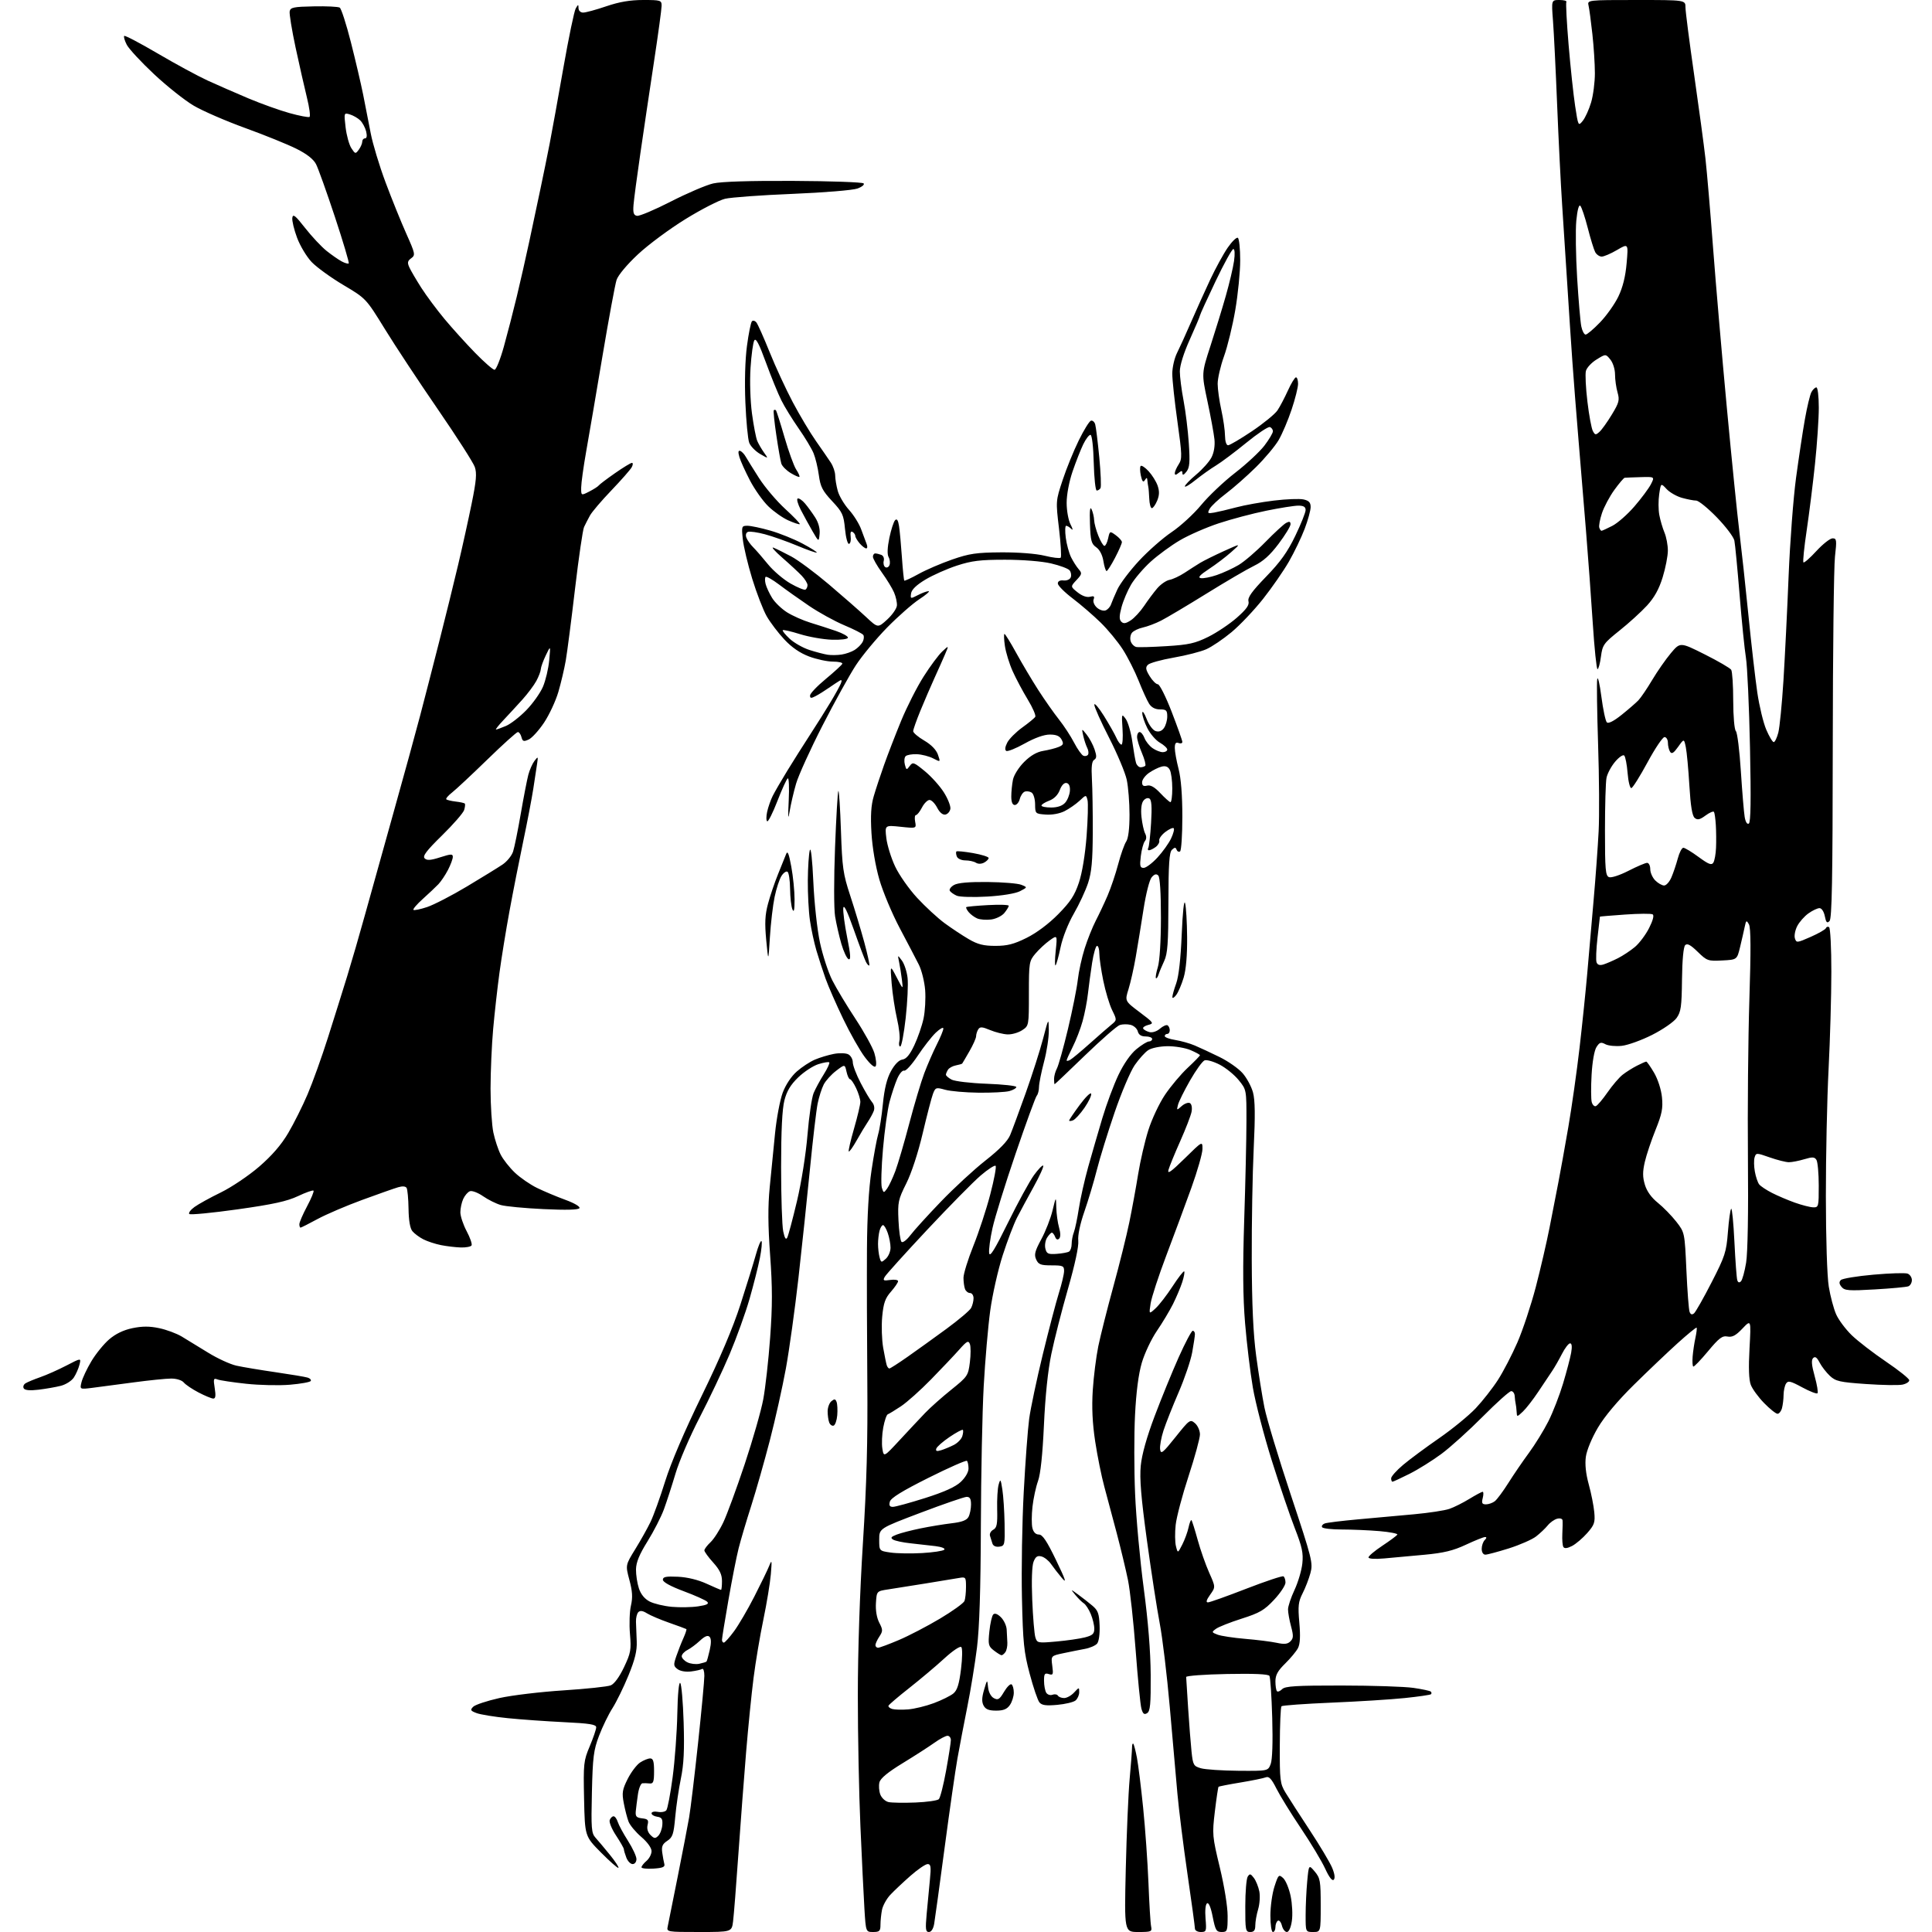 <?xml version="1.0" encoding="UTF-8" standalone="no"?>
<svg 
  version="1.1" 
  xmlns="http://www.w3.org/2000/svg" 
  xmlns:xlink="http://www.w3.org/1999/xlink" 
  xmlns:svg="http://www.w3.org/2000/svg"
  xmlns:rdf="http://www.w3.org/1999/02/22-rdf-syntax-ns#"
  xmlns:cc="http://creativecommons.org/ns#"
  xmlns:dc="http://purl.org/dc/elements/1.1/"
  viewBox="0 0 768 768"
  width="768"
  height="768"
>
<style>svg {background-color: white; }</style>"
<path stroke="none" fill="black" fill-rule="evenodd" d="M277.92,768.00C265.01,768.00 264.96,767.99 265.44,765.75C265.71,764.51 267.49,755.62 269.40,746.00C271.32,736.38 273.35,725.80 273.93,722.50C274.50,719.20 276.10,705.92 277.48,693.00C278.86,680.08 279.99,668.01 279.99,666.19C280.00,664.37 279.60,663.13 279.11,663.43C278.62,663.74 276.64,664.19 274.72,664.43C272.68,664.69 270.45,664.32 269.38,663.53C267.71,662.31 267.66,661.81 268.85,658.34C269.57,656.23 270.84,653.00 271.67,651.17C272.49,649.34 273.02,647.73 272.84,647.59C272.65,647.46 269.57,646.32 266.00,645.07C262.43,643.82 258.44,642.12 257.14,641.30C255.52,640.28 254.46,640.14 253.75,640.85C253.18,641.42 252.76,643.15 252.81,644.69C252.87,646.24 253.00,649.75 253.11,652.50C253.26,656.23 252.42,659.65 249.83,666.00C247.92,670.67 245.06,676.52 243.48,679.00C241.89,681.48 239.49,686.42 238.13,690.00C235.96,695.71 235.62,698.46 235.29,712.51C234.95,726.88 235.10,728.73 236.72,730.51C237.72,731.61 240.27,734.65 242.41,737.28C244.54,739.90 246.08,742.25 245.84,742.50C245.59,742.74 242.49,740.02 238.94,736.45C232.50,729.95 232.50,729.95 232.18,715.11C231.88,701.05 231.99,699.95 234.43,694.17C235.84,690.81 237.00,687.42 237.00,686.63C237.00,685.50 234.35,685.07 224.25,684.59C217.24,684.25 207.16,683.54 201.86,683.00C196.56,682.47 190.96,681.56 189.43,680.98C187.00,680.05 186.84,679.74 188.11,678.46C188.91,677.66 193.60,676.11 198.53,675.00C203.46,673.90 214.93,672.53 224.00,671.95C233.07,671.36 241.53,670.47 242.79,669.95C244.20,669.37 246.23,666.59 248.05,662.75C250.75,657.07 250.96,655.86 250.42,649.50C250.09,645.65 250.26,640.59 250.81,638.25C251.55,635.01 251.41,632.58 250.20,628.08C248.62,622.16 248.62,622.16 252.50,615.86C254.64,612.40 257.38,607.51 258.59,605.00C259.80,602.49 262.44,595.18 264.44,588.75C266.73,581.43 272.14,568.78 278.97,554.79C286.23,539.92 291.35,527.84 294.36,518.50C296.84,510.80 299.60,501.86 300.50,498.64C301.39,495.42 302.38,493.04 302.70,493.36C303.01,493.68 302.73,496.70 302.07,500.07C301.40,503.45 299.55,510.77 297.95,516.35C296.35,521.93 292.78,531.82 290.03,538.33C287.28,544.84 281.90,556.18 278.08,563.55C274.27,570.91 269.97,580.88 268.54,585.72C267.10,590.55 265.02,596.98 263.91,600.00C262.80,603.02 259.86,608.76 257.38,612.74C254.12,617.97 252.86,621.05 252.82,623.87C252.79,626.01 253.31,629.40 253.97,631.40C254.75,633.76 256.24,635.59 258.25,636.63C259.94,637.50 263.90,638.45 267.06,638.74C270.21,639.02 274.92,638.94 277.52,638.55C281.01,638.03 281.95,637.55 281.12,636.72C280.50,636.10 276.29,634.21 271.75,632.52C266.55,630.58 263.50,628.90 263.50,627.97C263.50,626.81 264.75,626.56 269.47,626.78C273.20,626.95 277.48,627.99 280.84,629.53C283.81,630.89 286.41,632.00 286.62,632.00C286.83,632.00 287.00,630.43 287.00,628.50C287.00,625.91 286.09,624.00 283.50,621.13C281.57,619.00 280.00,616.83 280.00,616.30C280.00,615.78 281.10,614.32 282.44,613.06C283.78,611.80 286.08,608.23 287.54,605.13C289.01,602.04 292.83,591.62 296.04,582.00C299.24,572.38 302.56,560.80 303.40,556.28C304.25,551.75 305.49,540.73 306.14,531.78C307.07,519.14 307.07,511.81 306.14,499.00C305.28,487.11 305.23,479.56 305.97,472.00C306.53,466.23 307.49,456.57 308.09,450.54C308.69,444.51 310.07,437.23 311.14,434.35C312.32,431.21 314.55,427.85 316.73,425.94C318.72,424.18 321.96,422.06 323.93,421.22C325.89,420.38 329.29,419.36 331.49,418.94C333.71,418.52 336.25,418.60 337.24,419.13C338.21,419.65 339.00,421.07 339.00,422.29C339.00,423.50 340.41,427.20 342.13,430.50C343.85,433.80 345.88,437.22 346.65,438.11C347.48,439.06 347.76,440.48 347.34,441.61C346.95,442.65 345.87,444.62 344.95,446.00C344.02,447.38 342.03,450.67 340.54,453.33C339.05,455.98 337.63,457.97 337.40,457.73C337.17,457.50 338.11,453.41 339.49,448.64C340.87,443.87 342.00,439.09 342.00,438.02C342.00,436.95 341.24,434.48 340.31,432.53C339.39,430.59 338.30,429.00 337.89,429.00C337.49,429.00 336.86,427.65 336.50,426.01C335.84,423.02 335.84,423.02 332.36,425.67C330.45,427.13 328.23,429.58 327.44,431.11C326.65,432.65 325.56,436.06 325.02,438.70C324.49,441.34 323.12,452.95 321.99,464.50C320.86,476.05 318.79,495.62 317.40,508.00C316.00,520.38 313.75,536.58 312.40,544.00C311.04,551.42 308.17,564.31 306.01,572.63C303.85,580.95 300.52,592.65 298.61,598.63C296.69,604.61 294.44,612.20 293.61,615.50C292.77,618.80 290.95,628.07 289.55,636.10C288.15,644.13 287.00,651.22 287.00,651.85C287.00,652.48 287.34,652.98 287.75,652.96C288.16,652.94 289.99,650.90 291.80,648.44C293.62,645.97 297.23,639.80 299.82,634.73C302.42,629.65 305.09,624.15 305.75,622.50C306.82,619.82 306.89,620.18 306.42,625.78C306.13,629.23 304.80,637.33 303.46,643.78C302.11,650.22 300.36,660.67 299.55,667.00C298.74,673.33 297.41,686.60 296.59,696.50C295.77,706.40 294.39,724.62 293.52,737.00C292.66,749.38 291.71,761.41 291.41,763.75C290.88,768.00 290.88,768.00 277.92,768.00zM347.09,768.00C344.19,768.00 344.19,768.00 343.62,758.75C343.31,753.66 342.59,738.92 342.03,726.00C341.46,713.08 340.99,689.63 341.00,673.91C341.00,656.44 341.79,632.91 343.02,613.41C344.52,589.78 344.97,573.07 344.77,549.00C344.62,531.12 344.56,507.50 344.63,496.50C344.71,483.56 345.34,472.55 346.43,465.32C347.34,459.18 348.55,452.65 349.10,450.82C349.65,449.00 350.50,443.57 350.97,438.76C351.57,432.72 352.57,428.69 354.19,425.76C355.66,423.09 357.35,421.38 358.72,421.19C360.26,420.97 361.68,419.27 363.45,415.51C364.85,412.56 366.50,407.78 367.12,404.89C367.74,402.00 368.02,396.89 367.76,393.54C367.49,390.20 366.36,385.67 365.26,383.48C364.16,381.29 360.75,374.77 357.69,369.00C354.63,363.23 350.97,354.51 349.56,349.63C348.02,344.31 346.77,336.90 346.42,331.13C346.01,324.15 346.26,320.12 347.33,316.50C348.13,313.75 349.99,308.12 351.46,304.00C352.92,299.88 355.97,292.00 358.23,286.50C360.50,281.00 364.50,273.11 367.14,268.96C369.77,264.81 373.11,260.31 374.57,258.96C377.21,256.50 377.21,256.50 375.71,260.00C374.89,261.93 372.98,266.20 371.48,269.50C369.98,272.80 367.46,278.65 365.88,282.50C364.30,286.35 363.01,290.02 363.00,290.65C363.00,291.29 364.98,292.97 367.40,294.39C370.19,296.02 372.17,298.06 372.84,299.98C373.89,303.00 373.89,303.00 370.94,301.47C369.31,300.63 366.39,299.88 364.45,299.81C362.51,299.73 360.51,300.09 360.00,300.60C359.48,301.12 359.35,302.61 359.69,303.92C360.27,306.15 360.39,306.18 361.62,304.50C362.85,302.82 363.24,302.96 367.60,306.53C370.17,308.63 373.57,312.41 375.17,314.93C376.77,317.44 377.94,320.40 377.79,321.49C377.63,322.58 376.74,323.62 375.81,323.80C374.74,324.00 373.53,322.99 372.53,321.06C371.66,319.38 370.30,318.00 369.50,318.00C368.70,318.00 367.35,319.35 366.50,321.00C365.65,322.65 364.57,324.00 364.11,324.00C363.65,324.00 363.51,325.20 363.79,326.66C364.29,329.32 364.29,329.32 358.01,328.66C351.72,328.00 351.72,328.00 352.33,333.14C352.66,335.96 354.23,341.03 355.81,344.40C357.39,347.78 361.34,353.41 364.59,356.92C367.84,360.43 372.75,364.96 375.50,366.98C378.25,369.00 382.56,371.86 385.09,373.33C388.68,375.42 390.98,376.00 395.68,376.00C400.41,376.00 403.04,375.33 408.09,372.82C412.03,370.87 416.87,367.25 420.63,363.44C425.52,358.48 427.19,355.93 428.89,350.83C430.19,346.93 431.37,339.73 431.94,332.31C432.44,325.63 432.61,319.21 432.30,318.03C431.74,315.88 431.74,315.88 429.12,318.33C427.68,319.67 425.01,321.52 423.19,322.44C421.23,323.43 418.19,323.99 415.69,323.80C411.56,323.50 411.50,323.44 411.47,319.69C411.45,317.57 410.83,315.51 410.06,315.04C409.30,314.57 408.07,314.42 407.33,314.70C406.59,314.99 405.71,316.30 405.38,317.61C405.05,318.92 404.16,320.00 403.39,320.00C402.48,320.00 402.00,318.84 402.00,316.62C402.00,314.77 402.30,311.77 402.66,309.97C403.02,308.13 404.97,305.03 407.10,302.90C409.64,300.36 412.14,298.91 414.69,298.49C416.79,298.15 419.53,297.45 420.79,296.94C422.70,296.16 422.90,295.68 422.00,294.00C421.23,292.57 419.91,292.00 417.31,292.00C415.02,292.00 411.35,293.31 407.34,295.55C403.84,297.51 400.54,298.83 400.00,298.50C399.37,298.11 399.53,296.88 400.41,295.18C401.17,293.70 403.86,291.01 406.36,289.20C408.87,287.40 411.20,285.49 411.53,284.95C411.86,284.42 410.53,281.33 408.56,278.10C406.60,274.87 403.90,269.81 402.57,266.86C401.24,263.91 399.84,259.36 399.46,256.75C399.08,254.14 399.01,252.00 399.30,252.00C399.58,252.00 401.69,255.40 403.97,259.56C406.25,263.71 410.20,270.35 412.74,274.31C415.29,278.26 418.98,283.52 420.95,286.00C422.92,288.48 425.64,292.63 426.98,295.23C428.33,297.83 430.00,300.17 430.68,300.43C431.37,300.70 432.20,300.49 432.51,299.98C432.83,299.46 432.68,298.24 432.18,297.27C431.69,296.30 430.98,294.15 430.61,292.50C429.95,289.50 429.95,289.50 431.95,292.00C433.06,293.38 434.47,296.02 435.10,297.87C435.99,300.52 435.96,301.41 434.94,302.04C434.02,302.60 433.77,304.80 434.05,309.67C434.27,313.43 434.42,323.02 434.39,331.00C434.35,342.17 433.92,346.76 432.53,351.00C431.54,354.02 428.99,359.50 426.87,363.17C424.64,367.02 422.41,372.66 421.61,376.48C420.85,380.13 419.94,383.39 419.61,383.73C419.27,384.06 419.29,381.48 419.66,377.99C420.32,371.63 420.32,371.63 417.24,373.83C415.54,375.04 413.00,377.40 411.58,379.09C409.10,382.03 409.00,382.65 409.00,394.96C409.00,407.77 409.00,407.77 406.30,409.54C404.81,410.51 402.21,411.26 400.51,411.19C398.82,411.13 395.69,410.35 393.57,409.46C390.41,408.14 389.56,408.09 388.87,409.18C388.41,409.90 388.02,411.14 388.02,411.91C388.01,412.69 386.81,415.39 385.35,417.91C383.90,420.44 382.61,422.63 382.49,422.78C382.37,422.94 381.23,423.26 379.96,423.51C378.69,423.75 377.28,424.53 376.84,425.23C376.39,425.93 376.02,426.82 376.02,427.21C376.01,427.61 377.01,428.48 378.25,429.15C379.50,429.83 385.73,430.57 392.25,430.81C398.71,431.05 404.00,431.63 404.00,432.10C404.00,432.58 402.76,433.30 401.25,433.72C399.74,434.13 394.23,434.42 389.00,434.36C383.77,434.30 377.79,433.78 375.70,433.19C372.08,432.18 371.85,432.26 370.87,434.82C370.31,436.29 368.47,443.35 366.79,450.50C364.97,458.24 362.33,466.30 360.27,470.42C357.05,476.85 356.83,477.89 357.16,485.09C357.35,489.35 357.90,493.21 358.37,493.67C358.84,494.13 360.42,492.94 361.87,491.04C363.31,489.13 368.77,483.12 374.00,477.68C379.23,472.24 387.23,464.86 391.78,461.29C397.31,456.95 400.56,453.60 401.55,451.21C402.38,449.25 405.14,441.76 407.71,434.57C410.27,427.38 413.38,417.68 414.61,413.00C416.84,404.50 416.84,404.50 416.92,409.57C416.96,412.35 416.11,417.98 415.02,422.07C413.94,426.16 413.04,430.65 413.02,432.05C413.01,433.45 412.61,435.03 412.13,435.55C411.65,436.07 407.88,446.40 403.75,458.50C399.61,470.60 395.47,483.95 394.54,488.16C393.60,492.38 393.00,496.88 393.21,498.16C393.48,499.89 395.45,496.70 400.71,486.00C404.64,478.02 409.27,469.55 411.00,467.16C412.73,464.77 414.39,463.06 414.69,463.36C414.99,463.66 413.30,467.41 410.93,471.70C408.56,475.99 405.58,481.52 404.30,484.00C403.02,486.48 400.45,493.23 398.59,499.00C396.73,504.77 394.50,514.67 393.63,521.00C392.77,527.33 391.60,540.83 391.04,551.00C390.48,561.17 389.97,586.15 389.91,606.50C389.83,631.89 389.34,647.11 388.36,655.00C387.57,661.33 385.85,671.90 384.52,678.50C383.20,685.10 381.43,694.33 380.60,699.00C379.77,703.67 377.47,719.65 375.50,734.50C373.53,749.35 371.66,762.96 371.35,764.75C371.00,766.76 370.19,768.00 369.25,768.00C367.95,768.00 367.81,766.88 368.37,760.75C368.73,756.76 369.31,750.69 369.65,747.25C370.17,742.03 370.02,741.00 368.75,741.00C367.90,741.00 364.81,743.12 361.86,745.72C358.91,748.32 355.31,751.72 353.86,753.27C352.42,754.83 350.95,757.49 350.61,759.18C350.28,760.87 350.00,763.54 350.00,765.12C350.00,767.63 349.63,768.00 347.09,768.00zM452.48,768.00C446.92,768.00 446.92,768.00 447.52,742.75C447.85,728.86 448.54,712.81 449.06,707.08C449.58,701.34 450.00,695.76 450.00,694.66C450.00,693.56 450.22,692.89 450.49,693.16C450.76,693.43 451.42,695.94 451.95,698.72C452.48,701.51 453.59,710.48 454.42,718.65C455.25,726.82 456.20,740.25 456.53,748.50C456.85,756.75 457.32,764.51 457.58,765.75C458.01,767.87 457.71,768.00 452.48,768.00zM477.33,768.00C476.03,768.00 475.00,767.40 475.00,766.63C475.00,765.88 473.67,756.09 472.03,744.88C470.40,733.67 468.61,719.33 468.04,713.00C467.48,706.67 466.11,691.16 465.00,678.51C463.89,665.87 462.09,650.93 461.01,645.32C459.93,639.70 457.64,624.84 455.92,612.30C453.59,595.21 452.97,587.78 453.47,582.63C453.91,578.17 455.83,571.31 458.97,562.99C461.62,555.96 465.92,545.43 468.52,539.60C471.13,533.77 473.65,529.00 474.13,529.00C474.61,529.00 475.00,529.59 475.00,530.32C475.00,531.04 474.51,534.30 473.92,537.57C473.33,540.83 470.89,548.00 468.51,553.50C466.13,559.00 463.43,565.82 462.51,568.65C461.59,571.48 460.98,574.86 461.17,576.15C461.46,578.21 462.22,577.60 467.27,571.28C472.84,564.30 473.11,564.11 475.02,565.75C476.11,566.68 477.00,568.69 477.00,570.20C477.00,571.72 474.97,579.16 472.49,586.73C470.00,594.30 467.69,603.04 467.35,606.15C467.01,609.26 467.06,613.09 467.46,614.65C468.18,617.50 468.18,617.50 469.97,614.00C470.95,612.08 472.08,609.01 472.47,607.18C472.87,605.35 473.38,604.05 473.62,604.29C473.86,604.52 474.97,608.04 476.09,612.11C477.21,616.17 479.28,622.06 480.68,625.19C483.22,630.88 483.22,630.88 481.04,633.94C479.56,636.02 479.29,636.99 480.18,636.97C480.91,636.96 487.78,634.51 495.44,631.53C503.11,628.56 509.75,626.35 510.19,626.62C510.64,626.89 511.00,628.01 511.00,629.10C511.00,630.19 508.96,633.27 506.46,635.94C502.58,640.09 500.71,641.17 493.58,643.44C489.00,644.90 484.40,646.72 483.37,647.48C481.58,648.79 481.61,648.89 484.00,649.80C485.38,650.33 490.32,651.07 495.00,651.47C499.68,651.86 505.30,652.57 507.50,653.04C510.55,653.70 511.85,653.57 512.96,652.46C514.18,651.25 514.22,650.27 513.21,646.49C512.54,644.01 512.00,640.97 512.01,639.74C512.02,638.51 513.18,635.02 514.60,632.00C516.01,628.98 517.41,624.25 517.70,621.50C518.13,617.37 517.61,614.93 514.71,607.50C512.78,602.55 508.65,590.42 505.54,580.53C502.44,570.65 499.05,557.60 498.02,551.53C496.98,545.47 495.60,533.98 494.94,526.00C494.08,515.66 493.98,503.90 494.59,485.00C495.07,470.43 495.47,452.80 495.48,445.84C495.50,433.18 495.50,433.18 492.39,429.35C490.68,427.24 487.28,424.48 484.83,423.21C482.38,421.95 479.68,421.19 478.84,421.51C477.99,421.83 475.40,425.42 473.07,429.49C470.75,433.55 468.58,437.92 468.27,439.19C467.70,441.46 467.72,441.47 469.78,439.65C470.93,438.64 472.40,438.13 473.04,438.52C473.71,438.94 473.97,440.41 473.65,442.02C473.34,443.55 471.32,448.78 469.15,453.65C466.98,458.52 464.89,463.62 464.50,465.00C463.96,466.92 465.44,465.88 470.90,460.53C478.00,453.55 478.00,453.55 478.00,456.73C478.00,458.48 476.01,465.44 473.58,472.20C471.14,478.97 466.65,491.09 463.60,499.14C460.55,507.20 457.76,515.75 457.39,518.14C456.72,522.50 456.72,522.50 459.35,520.09C460.80,518.76 463.85,514.81 466.13,511.31C468.41,507.80 470.48,505.15 470.74,505.40C470.99,505.66 470.64,507.58 469.96,509.68C469.28,511.78 467.62,515.70 466.28,518.39C464.93,521.08 462.04,525.90 459.85,529.10C457.67,532.30 454.99,537.97 453.89,541.71C452.58,546.16 451.65,553.31 451.19,562.50C450.80,570.20 450.81,584.31 451.22,593.86C451.62,603.40 453.17,620.28 454.65,631.36C456.42,644.63 457.36,656.37 457.42,665.79C457.49,677.47 457.23,680.24 456.00,681.00C454.85,681.72 454.32,681.30 453.73,679.21C453.31,677.72 452.28,667.27 451.44,656.00C450.60,644.73 449.22,632.12 448.37,628.00C447.52,623.88 445.52,615.55 443.93,609.50C442.34,603.45 440.11,595.12 438.99,591.00C437.86,586.88 436.23,578.77 435.35,573.00C434.25,565.70 433.96,559.49 434.39,552.65C434.74,547.24 435.73,539.36 436.59,535.15C437.46,530.94 440.14,520.30 442.55,511.50C444.97,502.70 447.84,491.16 448.93,485.85C450.02,480.54 451.60,471.92 452.44,466.69C453.29,461.46 455.10,453.62 456.48,449.27C457.85,444.91 460.83,438.58 463.10,435.20C465.37,431.83 469.42,427.01 472.11,424.49C474.80,421.98 477.00,419.72 477.00,419.47C477.00,419.23 475.31,418.31 473.25,417.43C471.19,416.56 467.08,415.86 464.13,415.88C461.08,415.91 457.76,416.58 456.44,417.45C455.16,418.28 452.74,420.98 451.05,423.43C449.36,425.88 445.77,434.33 443.08,442.20C440.39,450.06 437.21,460.32 436.03,465.00C434.85,469.68 432.61,477.15 431.06,481.61C429.34,486.57 428.39,491.08 428.63,493.22C428.87,495.38 427.31,502.65 424.53,512.34C422.06,520.94 419.09,532.59 417.92,538.24C416.56,544.78 415.50,555.03 414.98,566.50C414.44,578.24 413.63,585.97 412.63,588.73C411.79,591.05 410.80,595.64 410.43,598.92C410.06,602.20 410.04,606.04 410.40,607.44C410.81,609.08 411.73,610.00 412.96,610.00C414.42,610.00 416.09,612.50 419.80,620.18C423.64,628.14 424.14,629.69 422.11,627.27C420.67,625.57 418.74,623.08 417.80,621.72C416.87,620.37 415.16,619.01 414.00,618.71C412.38,618.29 411.65,618.78 410.85,620.83C410.21,622.46 410.01,628.38 410.33,636.00C410.61,642.88 411.17,649.56 411.57,650.85C412.27,653.14 412.51,653.19 419.89,652.53C424.08,652.16 429.19,651.42 431.25,650.89C434.32,650.10 435.00,649.47 435.00,647.43C435.00,646.06 434.37,643.42 433.59,641.57C432.82,639.72 431.58,637.82 430.84,637.35C430.10,636.88 428.60,635.40 427.50,634.06C425.50,631.62 425.50,631.62 428.50,633.80C430.15,635.00 432.71,636.99 434.19,638.24C436.47,640.15 436.92,641.39 437.11,646.19C437.24,649.50 436.83,652.50 436.13,653.34C435.47,654.14 433.26,655.10 431.21,655.47C429.17,655.85 425.31,656.62 422.63,657.19C417.77,658.22 417.77,658.22 418.29,662.15C418.77,665.67 418.62,666.02 416.91,665.47C415.29,664.96 415.00,665.37 415.02,668.18C415.02,670.01 415.43,672.13 415.91,672.90C416.40,673.66 417.50,674.02 418.37,673.69C419.23,673.36 420.20,673.52 420.53,674.04C420.85,674.57 421.97,675.00 423.02,675.00C424.07,675.00 425.84,674.02 426.96,672.81C428.98,670.64 429.00,670.64 429.00,672.69C429.00,673.83 428.34,675.30 427.54,675.97C426.73,676.64 423.46,677.42 420.26,677.71C415.81,678.11 414.15,677.88 413.19,676.73C412.50,675.90 410.76,670.79 409.32,665.36C407.01,656.68 406.64,653.06 406.24,635.12C405.99,623.92 406.31,605.02 406.95,593.12C407.58,581.23 408.56,568.12 409.11,564.00C409.67,559.88 412.09,548.40 414.50,538.50C416.91,528.60 419.80,517.58 420.92,514.00C422.05,510.43 422.98,506.49 422.99,505.25C423.00,503.21 422.52,503.00 417.98,503.00C413.69,503.00 412.80,502.66 411.90,500.67C411.02,498.75 411.37,497.36 413.92,492.64C415.62,489.51 417.63,484.37 418.39,481.22C419.78,475.50 419.78,475.50 419.89,480.01C419.95,482.49 420.45,486.07 420.99,487.97C421.62,490.17 421.63,491.77 421.02,492.38C420.41,492.99 419.83,492.73 419.43,491.67C419.07,490.75 418.49,490.00 418.13,490.00C417.77,490.00 416.92,490.91 416.22,492.01C415.53,493.12 415.23,495.08 415.56,496.37C416.06,498.39 416.68,498.67 420.04,498.43C422.19,498.28 424.41,497.87 424.97,497.52C425.54,497.17 426.00,495.80 426.00,494.49C426.00,493.17 426.40,491.06 426.89,489.80C427.38,488.53 428.26,484.30 428.86,480.39C429.46,476.48 431.13,469.05 432.57,463.89C434.02,458.72 436.55,450.00 438.19,444.50C439.83,439.00 442.71,431.27 444.59,427.32C446.71,422.87 449.42,418.97 451.73,417.07C453.78,415.38 456.03,414.00 456.73,414.00C457.43,414.00 458.00,413.55 458.00,413.00C458.00,412.45 456.83,412.00 455.41,412.00C453.65,412.00 452.64,411.35 452.29,409.99C452.00,408.88 450.72,407.72 449.45,407.40C448.18,407.08 446.25,407.10 445.15,407.45C444.05,407.80 437.83,413.23 431.32,419.52C424.82,425.81 419.39,430.97 419.25,430.98C419.11,430.99 419.00,430.07 419.00,428.93C419.00,427.80 419.51,425.91 420.14,424.73C420.77,423.55 422.75,416.50 424.53,409.05C426.31,401.60 428.07,392.80 428.44,389.50C428.81,386.20 430.04,380.57 431.18,377.00C432.31,373.43 434.30,368.48 435.58,366.00C436.87,363.52 438.99,359.02 440.29,356.00C441.59,352.98 443.49,347.35 444.50,343.50C445.52,339.65 446.95,335.61 447.68,334.53C448.52,333.27 449.00,329.41 449.00,323.83C449.00,319.03 448.50,312.79 447.90,309.97C447.29,307.14 444.14,299.64 440.90,293.30C437.65,286.96 435.00,281.04 435.01,280.14C435.01,279.24 436.71,281.20 438.78,284.50C440.84,287.80 443.08,291.74 443.75,293.25C444.41,294.76 445.33,296.00 445.79,296.00C446.25,296.00 446.45,293.19 446.22,289.75C445.83,283.71 445.87,283.58 447.49,285.78C448.41,287.04 449.58,291.09 450.10,294.78C450.62,298.48 451.29,302.29 451.59,303.25C451.89,304.21 452.70,305.00 453.40,305.00C454.10,305.00 454.93,304.73 455.26,304.41C455.58,304.08 454.98,301.80 453.93,299.33C452.87,296.86 452.00,293.97 452.00,292.92C452.00,291.86 452.46,291.00 453.02,291.00C453.59,291.00 454.46,292.08 454.96,293.40C455.46,294.72 456.90,296.52 458.16,297.40C459.42,298.28 461.24,299.00 462.22,299.00C463.20,299.00 464.00,298.53 464.00,297.95C464.00,297.38 462.68,296.15 461.06,295.22C459.44,294.29 457.19,291.68 456.06,289.41C454.93,287.14 454.03,284.43 454.07,283.39C454.11,282.35 454.88,283.41 455.78,285.75C456.70,288.14 458.27,290.27 459.38,290.62C460.67,291.03 461.81,290.62 462.67,289.43C463.40,288.43 464.00,286.35 464.00,284.81C464.00,282.38 463.61,282.00 461.12,282.00C459.22,282.00 457.74,281.23 456.79,279.75C456.00,278.51 454.13,274.41 452.64,270.64C451.14,266.87 448.31,261.26 446.35,258.19C444.38,255.12 440.40,250.29 437.51,247.47C434.62,244.64 429.61,240.32 426.38,237.87C423.14,235.41 420.50,232.75 420.50,231.95C420.50,231.04 421.34,230.59 422.78,230.74C424.08,230.88 425.32,230.33 425.65,229.48C425.96,228.65 425.75,227.40 425.17,226.71C424.59,226.01 421.28,224.78 417.81,223.97C414.11,223.11 406.53,222.50 399.50,222.50C389.63,222.50 386.24,222.92 380.37,224.84C376.45,226.12 370.83,228.62 367.87,230.39C364.32,232.52 362.39,234.38 362.17,235.87C361.85,238.08 361.92,238.09 364.87,236.57C366.54,235.70 368.45,235.00 369.12,235.00C369.79,235.00 368.13,236.45 365.42,238.22C362.71,240.00 356.96,245.06 352.63,249.47C348.31,253.89 342.72,260.63 340.22,264.45C337.72,268.27 331.74,279.08 326.93,288.47C322.12,297.87 317.41,308.23 316.46,311.50C315.50,314.78 314.36,319.71 313.90,322.48C313.28,326.28 313.19,325.24 313.53,318.20C313.78,313.08 313.61,309.12 313.15,309.41C312.69,309.69 310.83,313.75 309.02,318.44C307.21,323.12 305.39,326.74 304.97,326.48C304.55,326.22 304.55,324.49 304.97,322.62C305.39,320.76 306.38,317.94 307.17,316.37C307.96,314.79 310.53,310.35 312.89,306.50C315.25,302.65 319.37,296.12 322.05,292.00C324.73,287.88 328.41,282.04 330.21,279.02C332.02,276.01 333.83,272.73 334.24,271.72C334.76,270.42 334.62,270.10 333.74,270.61C333.06,271.01 331.16,272.27 329.51,273.41C327.87,274.56 325.51,276.04 324.26,276.69C322.42,277.66 322.00,277.62 322.00,276.48C322.00,275.70 324.81,272.74 328.25,269.90C331.69,267.05 334.65,264.33 334.83,263.86C335.02,263.39 333.35,263.00 331.12,263.00C328.90,263.00 324.63,262.09 321.64,260.97C318.01,259.61 314.75,257.37 311.79,254.20C309.35,251.60 306.20,247.45 304.79,244.99C303.37,242.52 300.78,235.79 299.01,230.04C297.25,224.29 295.57,217.20 295.27,214.29C294.74,209.22 294.82,209.00 297.11,209.00C298.43,209.00 302.52,209.86 306.20,210.92C309.89,211.97 315.63,214.29 318.97,216.06C322.31,217.84 324.87,219.46 324.68,219.66C324.48,219.86 320.98,218.63 316.91,216.92C312.83,215.22 307.05,213.18 304.06,212.38C301.07,211.58 298.04,211.15 297.33,211.43C296.56,211.72 296.30,212.64 296.69,213.71C297.05,214.70 298.28,216.43 299.43,217.57C300.57,218.71 303.22,221.76 305.31,224.34C307.41,226.92 311.43,230.35 314.25,231.96C317.07,233.57 319.74,234.66 320.19,234.38C320.63,234.11 321.00,233.30 321.00,232.59C321.00,231.87 319.98,230.21 318.74,228.90C317.50,227.58 314.01,224.34 310.99,221.71C307.97,219.07 306.40,217.28 307.50,217.72C308.60,218.16 311.75,219.72 314.50,221.18C317.25,222.64 324.00,227.65 329.50,232.31C335.00,236.98 341.63,242.79 344.24,245.23C348.98,249.66 348.98,249.66 352.68,246.27C354.71,244.41 356.45,241.90 356.54,240.71C356.63,239.51 356.12,237.17 355.40,235.51C354.69,233.86 352.51,230.28 350.55,227.57C348.60,224.86 347.00,222.05 347.00,221.32C347.00,220.60 347.41,220.00 347.92,220.00C348.42,220.00 349.50,220.25 350.31,220.56C351.15,220.89 351.57,221.91 351.30,222.95C351.04,223.95 351.32,225.08 351.92,225.45C352.52,225.82 353.27,225.45 353.59,224.62C353.91,223.80 353.75,222.37 353.23,221.45C352.63,220.37 352.74,217.64 353.54,213.79C354.23,210.50 355.26,207.34 355.83,206.77C356.54,206.06 357.02,206.79 357.38,209.12C357.67,210.98 358.18,216.54 358.52,221.49C358.86,226.43 359.29,230.62 359.47,230.80C359.65,230.98 362.21,229.80 365.15,228.17C368.09,226.53 374.10,223.95 378.50,222.42C385.36,220.04 388.13,219.64 398.00,219.57C404.77,219.53 411.87,220.08 415.26,220.91C418.42,221.69 421.29,222.04 421.64,221.69C421.99,221.35 421.68,216.13 420.97,210.10C419.67,199.17 419.67,199.11 422.42,190.82C423.93,186.24 426.82,179.14 428.84,175.04C430.85,170.94 433.02,167.42 433.67,167.23C434.31,167.05 435.07,167.70 435.36,168.69C435.65,169.69 436.38,175.58 436.98,181.79C437.57,188.00 437.80,193.52 437.47,194.04C437.15,194.57 436.47,195.00 435.97,195.00C435.47,195.00 434.94,190.05 434.78,184.00C434.62,177.63 434.08,172.94 433.50,172.86C432.95,172.78 431.65,174.47 430.61,176.61C429.58,178.75 427.66,183.62 426.36,187.43C424.98,191.47 424.00,196.67 424.01,199.93C424.01,203.01 424.71,206.84 425.57,208.50C426.49,210.28 426.61,210.99 425.86,210.25C425.17,209.56 424.25,209.00 423.82,209.00C423.39,209.00 423.32,211.14 423.66,213.75C424.00,216.36 424.95,219.85 425.76,221.50C426.58,223.15 427.94,225.29 428.79,226.26C430.19,227.87 430.12,228.25 427.91,230.60C425.50,233.18 425.50,233.18 428.36,235.47C430.14,236.89 432.00,237.55 433.28,237.22C434.85,236.81 435.19,237.05 434.74,238.25C434.39,239.14 434.95,240.55 436.03,241.53C437.07,242.47 438.63,242.97 439.49,242.64C440.34,242.31 441.31,241.25 441.64,240.27C441.97,239.30 443.12,236.61 444.18,234.30C445.25,231.99 449.11,226.88 452.76,222.94C456.41,219.00 462.26,213.86 465.76,211.51C469.26,209.16 474.53,204.32 477.48,200.75C480.42,197.18 486.52,191.40 491.04,187.91C495.55,184.42 500.76,179.57 502.62,177.14C504.48,174.70 506.00,172.14 506.00,171.44C506.00,170.74 505.45,169.98 504.78,169.76C504.11,169.54 499.90,172.35 495.42,176.01C490.94,179.67 485.52,183.73 483.39,185.03C481.25,186.32 477.59,188.93 475.25,190.81C472.91,192.70 471.00,193.83 471.00,193.33C471.00,192.83 473.03,190.73 475.50,188.66C477.98,186.59 480.72,183.52 481.59,181.82C482.58,179.90 483.02,177.20 482.76,174.62C482.52,172.36 481.27,165.53 479.97,159.46C477.62,148.43 477.62,148.43 481.19,137.46C483.15,131.43 485.91,122.45 487.31,117.50C488.72,112.55 490.18,106.36 490.55,103.75C490.95,100.91 490.84,99.00 490.27,99.00C489.74,99.00 486.54,104.81 483.15,111.92C479.77,119.02 477.00,125.09 477.00,125.42C477.00,125.74 475.20,129.99 473.00,134.88C470.55,140.31 469.00,145.27 469.00,147.63C469.00,149.76 469.67,154.98 470.48,159.22C471.29,163.47 472.23,171.12 472.57,176.22C473.08,183.79 472.90,185.87 471.63,187.50C470.59,188.83 470.05,189.04 470.03,188.13C470.01,187.02 469.71,187.00 468.50,188.00C467.41,188.90 467.00,188.93 467.00,188.09C467.00,187.45 467.70,185.87 468.55,184.57C469.96,182.42 469.91,180.88 468.05,167.61C466.92,159.58 466.00,151.00 466.00,148.54C466.00,146.08 466.85,142.36 467.90,140.28C468.94,138.20 471.46,132.68 473.48,128.00C475.51,123.33 478.91,115.78 481.04,111.24C483.17,106.70 486.31,100.95 488.02,98.47C489.73,95.99 491.55,94.22 492.06,94.54C492.58,94.86 493.00,98.87 493.00,103.46C493.00,108.05 492.12,116.93 491.05,123.20C489.98,129.47 487.96,137.78 486.55,141.67C485.15,145.56 484.02,150.49 484.04,152.62C484.05,154.75 484.71,159.43 485.50,163.00C486.29,166.57 486.95,171.19 486.96,173.25C486.99,175.45 487.49,177.00 488.18,177.00C488.83,177.00 493.10,174.48 497.68,171.41C502.25,168.34 506.80,164.62 507.79,163.16C508.78,161.70 510.65,158.14 511.96,155.25C513.27,152.36 514.71,150.00 515.17,150.00C515.63,150.00 516.00,151.16 516.00,152.57C516.00,153.99 514.85,158.60 513.43,162.82C512.02,167.05 509.71,172.49 508.29,174.92C506.88,177.35 502.79,182.22 499.21,185.75C495.64,189.27 490.28,193.99 487.31,196.23C484.33,198.48 481.43,201.20 480.85,202.29C479.89,204.07 480.06,204.21 482.65,203.76C484.22,203.48 488.20,202.54 491.50,201.66C494.80,200.78 501.50,199.58 506.40,198.99C511.29,198.39 516.58,198.19 518.15,198.53C520.32,199.01 521.00,199.73 521.00,201.56C521.00,202.88 519.93,206.78 518.62,210.23C517.31,213.68 514.49,219.53 512.37,223.23C510.24,226.94 505.60,233.63 502.06,238.11C498.51,242.59 492.89,248.52 489.56,251.29C486.23,254.06 481.70,257.13 479.50,258.09C477.30,259.06 471.47,260.56 466.55,261.41C461.63,262.27 457.03,263.55 456.32,264.25C455.28,265.29 455.41,266.14 457.00,268.77C458.09,270.55 459.55,272.00 460.25,272.00C460.95,272.00 463.43,276.93 465.76,282.97C468.09,289.00 470.00,294.38 470.00,294.93C470.00,295.49 469.32,295.68 468.50,295.36C467.41,294.94 467.00,295.48 467.00,297.34C467.00,298.75 467.68,302.49 468.50,305.66C469.47,309.38 470.00,316.12 470.00,324.65C470.00,331.93 469.59,338.14 469.09,338.45C468.58,338.76 467.96,338.45 467.71,337.76C467.34,336.76 466.97,336.77 465.87,337.80C464.80,338.82 464.49,343.42 464.46,358.80C464.44,374.92 464.13,379.14 462.79,382.00C461.88,383.93 460.88,386.35 460.55,387.39C460.22,388.43 459.75,389.08 459.50,388.84C459.26,388.59 459.60,386.61 460.26,384.44C460.99,382.08 461.48,374.20 461.49,364.80C461.49,354.93 461.10,348.70 460.43,348.03C459.66,347.26 458.91,347.46 457.81,348.73C456.93,349.74 455.53,355.24 454.56,361.50C453.62,367.55 452.23,376.10 451.46,380.50C450.70,384.90 449.41,390.62 448.60,393.21C447.12,397.92 447.12,397.92 453.03,402.36C458.66,406.59 458.81,406.83 456.43,407.43C455.05,407.78 454.15,408.44 454.44,408.91C454.73,409.38 455.86,409.99 456.95,410.28C458.09,410.57 459.85,410.00 461.09,408.92C462.28,407.89 463.65,407.28 464.13,407.58C464.61,407.88 465.00,408.77 465.00,409.56C465.00,410.35 464.55,411.00 464.00,411.00C463.45,411.00 463.00,411.39 463.00,411.87C463.00,412.35 464.88,413.05 467.19,413.41C469.49,413.78 472.98,414.76 474.94,415.60C476.90,416.43 481.31,418.48 484.74,420.16C488.17,421.83 492.31,424.73 493.94,426.59C495.58,428.45 497.44,431.89 498.08,434.24C498.92,437.32 499.00,443.47 498.37,456.50C497.89,466.40 497.54,486.20 497.59,500.50C497.65,518.71 498.18,530.25 499.35,539.00C500.28,545.88 501.75,555.10 502.63,559.49C503.51,563.89 508.24,579.55 513.14,594.30C521.60,619.78 521.99,621.33 520.92,625.31C520.30,627.61 518.90,631.24 517.80,633.38C516.10,636.72 515.92,638.40 516.50,645.03C516.98,650.40 516.81,653.50 515.97,655.14C515.30,656.44 513.00,659.20 510.87,661.29C507.92,664.17 507.00,665.86 507.00,668.37C507.00,670.18 507.28,671.95 507.62,672.29C507.96,672.63 508.89,672.25 509.69,671.45C510.87,670.27 515.24,670.00 533.32,670.02C545.52,670.03 558.36,670.45 561.86,670.96C565.35,671.46 568.46,672.13 568.77,672.44C569.08,672.75 569.12,673.22 568.85,673.48C568.58,673.75 563.89,674.43 558.43,675.00C552.97,675.57 539.84,676.39 529.26,676.83C518.68,677.28 509.75,677.92 509.41,678.26C509.07,678.60 508.77,685.60 508.74,693.82C508.70,707.77 508.85,709.03 511.03,712.63C512.32,714.76 516.65,721.48 520.66,727.57C524.67,733.66 528.67,740.36 529.54,742.45C530.56,744.87 530.79,746.61 530.18,747.22C529.57,747.83 528.33,746.21 526.76,742.79C525.40,739.82 521.08,732.63 517.16,726.80C513.23,720.97 508.85,713.87 507.42,711.03C505.43,707.06 504.43,706.01 503.16,706.52C502.25,706.88 497.72,707.81 493.11,708.57C488.49,709.33 484.57,710.10 484.39,710.28C484.21,710.46 483.55,714.86 482.93,720.05C481.84,729.16 481.91,729.96 484.90,742.36C486.70,749.84 488.00,757.89 488.00,761.61C488.00,767.67 487.88,768.00 485.63,768.00C483.53,768.00 483.13,767.31 482.07,761.98C481.34,758.22 480.49,756.20 479.83,756.60C479.20,756.99 478.96,759.45 479.22,762.63C479.64,767.72 479.54,768.00 477.33,768.00zM497.00,768.00C495.13,768.00 495.00,767.34 495.02,757.75C495.02,752.11 495.46,746.83 495.98,746.00C496.79,744.72 497.14,744.79 498.43,746.50C499.26,747.60 500.23,750.01 500.60,751.85C500.96,753.69 500.75,756.89 500.13,758.96C499.51,761.04 499.00,763.92 499.00,765.37C499.00,767.33 498.49,768.00 497.00,768.00zM506.00,768.00C505.43,768.00 505.00,765.15 505.00,761.44C505.00,757.83 505.73,752.64 506.63,749.90C508.17,745.17 508.35,745.01 510.08,746.57C511.08,747.48 512.42,750.70 513.05,753.73C513.68,756.76 513.90,761.21 513.53,763.62C513.14,766.27 512.35,768.00 511.55,768.00C510.82,768.00 509.93,766.86 509.58,765.46C509.23,764.06 508.50,763.19 507.97,763.52C507.44,763.85 507.00,764.99 507.00,766.06C507.00,767.13 506.55,768.00 506.00,768.00zM522.00,768.00C519.00,768.00 519.00,768.00 519.01,761.25C519.01,757.54 519.30,751.50 519.64,747.84C520.27,741.17 520.27,741.17 522.64,743.98C524.80,746.55 525.00,747.70 525.00,757.39C525.00,768.00 525.00,768.00 522.00,768.00zM259.75,742.80C257.14,742.97 255.00,742.73 255.00,742.28C255.00,741.82 255.90,740.67 257.00,739.73C258.10,738.79 259.00,737.05 259.00,735.86C259.00,734.56 257.36,732.29 254.92,730.20C252.68,728.28 250.39,725.53 249.85,724.10C249.30,722.67 248.45,719.37 247.96,716.77C247.18,712.67 247.38,711.40 249.52,707.14C250.88,704.45 253.10,701.51 254.46,700.62C255.82,699.73 257.62,699.00 258.46,699.00C259.64,699.00 260.00,700.18 260.00,704.06C260.00,708.29 259.71,709.10 258.25,708.95C257.29,708.85 255.98,708.82 255.36,708.88C254.73,708.95 253.93,710.91 253.59,713.25C253.25,715.59 252.86,718.62 252.73,720.00C252.54,722.06 252.99,722.56 255.25,722.82C257.57,723.08 257.91,723.50 257.43,725.42C257.07,726.88 257.48,728.34 258.57,729.43C260.04,730.89 260.49,730.94 261.68,729.75C262.45,728.98 263.17,727.04 263.29,725.43C263.46,723.08 263.06,722.44 261.25,722.18C260.01,722.01 259.00,721.39 259.00,720.81C259.00,720.24 260.12,719.98 261.49,720.24C262.87,720.51 264.39,720.22 264.88,719.61C265.38,719.00 266.50,713.10 267.38,706.50C268.26,699.90 269.10,688.56 269.24,681.31C269.39,673.46 269.87,668.48 270.40,669.01C270.90,669.50 271.51,676.56 271.76,684.70C272.10,695.71 271.82,701.42 270.66,707.00C269.81,711.12 268.79,718.02 268.41,722.32C267.80,729.11 267.39,730.35 265.27,731.75C263.34,733.01 262.91,733.99 263.25,736.42C263.49,738.12 263.86,740.17 264.09,741.00C264.40,742.15 263.40,742.57 259.75,742.80zM251.48,741.00C250.64,741.00 249.51,739.85 248.98,738.43C248.44,737.02 248.00,735.53 248.00,735.11C248.00,734.69 246.60,732.24 244.90,729.66C243.19,727.08 242.05,724.31 242.37,723.49C242.68,722.67 243.37,722.00 243.90,722.00C244.43,722.00 245.18,723.01 245.57,724.25C245.96,725.49 247.79,728.87 249.64,731.77C251.49,734.67 253.00,737.93 253.00,739.02C253.00,740.13 252.33,741.00 251.48,741.00zM363.85,716.53C368.44,716.35 372.65,715.75 373.20,715.20C373.76,714.64 375.06,709.53 376.09,703.84C377.12,698.15 377.97,692.71 377.98,691.75C377.99,690.79 377.39,690.00 376.65,690.00C375.91,690.00 373.55,691.26 371.40,692.80C369.26,694.33 363.60,697.97 358.84,700.88C352.95,704.47 349.99,706.91 349.59,708.51C349.26,709.80 349.42,711.98 349.94,713.35C350.47,714.73 351.93,716.07 353.20,716.35C354.46,716.63 359.26,716.71 363.85,716.53zM492.27,703.91C504.05,704.00 504.05,704.00 505.11,701.25C505.78,699.53 506.01,692.62 505.73,682.88C505.48,674.29 504.98,666.78 504.62,666.19C504.18,665.48 498.50,665.23 487.73,665.44C478.80,665.61 471.51,666.15 471.52,666.63C471.53,667.11 471.88,672.67 472.30,679.00C472.71,685.33 473.32,693.09 473.65,696.26C474.22,701.64 474.46,702.07 477.38,702.91C479.10,703.41 485.80,703.86 492.27,703.91zM361.01,679.51C363.49,679.31 368.09,678.19 371.22,677.02C374.35,675.85 377.84,674.12 378.97,673.19C380.52,671.92 381.26,669.55 382.01,663.55C382.57,659.05 382.62,655.22 382.13,654.73C381.64,654.24 378.71,656.20 375.38,659.26C372.15,662.23 365.90,667.49 361.50,670.96C357.10,674.42 353.36,677.61 353.19,678.04C353.03,678.48 353.70,679.07 354.69,679.35C355.69,679.64 358.53,679.71 361.01,679.51zM395.98,680.00C393.09,680.00 391.79,679.48 391.00,678.00C390.22,676.54 390.27,674.83 391.18,671.75C392.43,667.50 392.43,667.50 392.78,670.75C392.99,672.69 393.91,674.42 395.07,675.04C396.73,675.93 397.33,675.56 399.11,672.54C400.26,670.60 401.60,669.25 402.10,669.56C402.59,669.87 403.00,671.34 403.00,672.84C403.00,674.33 402.30,676.56 401.44,677.78C400.29,679.43 398.88,680.00 395.98,680.00zM278.00,661.37C279.37,661.08 280.65,660.68 280.84,660.50C281.02,660.31 281.61,658.25 282.13,655.92C282.77,653.09 282.74,651.34 282.05,650.65C281.34,649.94 280.16,650.41 278.26,652.18C276.74,653.60 274.49,655.28 273.25,655.91C272.01,656.55 271.00,657.66 271.00,658.38C271.00,659.10 272.01,660.19 273.25,660.80C274.49,661.41 276.62,661.67 278.00,661.37zM398.13,657.98C397.78,657.97 396.42,657.12 395.10,656.11C392.90,654.42 392.74,653.76 393.29,648.49C393.62,645.31 394.32,642.28 394.84,641.76C395.45,641.15 396.56,641.56 397.90,642.90C399.06,644.05 400.08,646.24 400.17,647.75C400.27,649.26 400.39,651.62 400.44,653.00C400.50,654.38 400.14,656.06 399.65,656.75C399.16,657.44 398.47,657.99 398.13,657.98zM349.05,655.00C349.63,655.00 353.35,653.62 357.30,651.94C361.26,650.26 368.62,646.43 373.65,643.43C378.68,640.43 383.07,637.27 383.40,636.41C383.73,635.54 384.00,633.02 384.00,630.80C384.00,626.96 383.88,626.79 381.25,627.26C379.74,627.52 373.77,628.50 368.00,629.44C362.23,630.37 355.48,631.44 353.00,631.82C348.50,632.51 348.50,632.51 348.20,637.20C348.01,640.11 348.51,643.08 349.51,645.02C350.98,647.87 350.99,648.37 349.57,650.54C348.70,651.85 348.00,653.40 348.00,653.96C348.00,654.53 348.47,655.00 349.05,655.00zM550.25,619.50C546.48,619.84 544.00,619.67 544.00,619.08C544.00,618.55 546.48,616.46 549.50,614.46C552.53,612.45 555.21,610.46 555.47,610.05C555.73,609.63 552.51,609.00 548.32,608.64C544.13,608.29 537.42,608.00 533.41,608.00C529.40,608.00 525.87,607.60 525.56,607.10C525.26,606.61 525.71,605.94 526.57,605.61C527.42,605.28 533.38,604.55 539.81,603.97C546.24,603.40 556.30,602.48 562.16,601.94C568.02,601.40 574.32,600.44 576.16,599.80C578.00,599.17 581.57,597.38 584.11,595.82C586.65,594.27 589.02,593.00 589.38,593.00C589.74,593.00 589.76,594.12 589.41,595.50C588.90,597.52 589.15,598.00 590.70,598.00C591.75,598.00 593.34,597.44 594.22,596.75C595.10,596.06 597.52,592.80 599.60,589.50C601.68,586.20 605.37,580.80 607.80,577.50C610.23,574.20 613.70,568.56 615.51,564.98C617.32,561.39 619.94,554.64 621.34,549.98C622.74,545.31 624.19,539.81 624.56,537.75C624.99,535.30 624.84,534.00 624.13,534.00C623.53,534.00 622.07,535.90 620.89,538.22C619.70,540.54 617.96,543.58 617.02,544.97C616.07,546.36 613.60,550.06 611.52,553.20C609.44,556.33 606.67,559.90 605.37,561.12C603.00,563.35 603.00,563.35 602.88,561.17C602.81,559.98 602.64,558.55 602.50,558.00C602.36,557.45 602.19,556.10 602.12,555.00C602.06,553.90 601.43,553.00 600.73,553.00C600.03,553.00 594.97,557.53 589.48,563.06C583.99,568.59 576.58,575.29 573.00,577.94C569.42,580.59 563.70,584.17 560.28,585.88C556.86,587.60 553.82,589.00 553.53,589.00C553.24,589.00 553.00,588.40 553.00,587.66C553.00,586.92 555.14,584.52 557.75,582.32C560.36,580.12 566.79,575.36 572.04,571.73C577.29,568.10 583.84,562.74 586.61,559.82C589.37,556.89 593.36,551.80 595.48,548.50C597.60,545.20 601.08,538.50 603.20,533.62C605.33,528.73 608.61,518.83 610.50,511.62C612.38,504.40 614.84,493.77 615.97,488.00C617.10,482.23 618.68,474.12 619.48,470.00C620.28,465.88 622.06,455.98 623.44,448.00C624.81,440.02 626.82,425.85 627.90,416.50C628.98,407.15 630.35,393.88 630.95,387.00C631.54,380.12 632.68,367.07 633.47,358.00C634.27,348.93 635.17,336.55 635.48,330.50C635.80,324.45 635.70,308.93 635.27,296.00C634.85,283.07 634.69,271.38 634.92,270.00C635.15,268.62 635.89,271.70 636.56,276.84C637.23,281.98 638.21,286.61 638.74,287.14C639.35,287.75 641.48,286.67 644.60,284.18C647.29,282.02 650.31,279.41 651.29,278.38C652.28,277.34 654.75,273.70 656.79,270.27C658.83,266.84 662.17,262.06 664.20,259.64C667.90,255.24 667.90,255.24 677.64,260.12C683.00,262.81 687.74,265.57 688.18,266.25C688.61,266.94 688.98,272.47 688.98,278.55C688.99,284.82 689.45,290.05 690.04,290.64C690.61,291.21 691.50,298.38 692.02,306.59C692.55,314.79 693.23,322.98 693.54,324.78C693.88,326.78 694.52,327.80 695.19,327.38C695.95,326.91 696.09,317.94 695.65,297.11C695.31,280.82 694.58,264.80 694.04,261.50C693.50,258.20 692.36,246.95 691.52,236.50C690.67,226.05 689.74,216.33 689.44,214.89C689.15,213.46 686.00,209.29 682.45,205.64C678.91,201.99 675.22,199.00 674.25,198.99C673.29,198.99 670.76,198.50 668.63,197.91C666.50,197.32 663.74,195.74 662.49,194.40C660.23,191.96 660.23,191.96 659.56,196.43C659.19,198.89 659.21,202.61 659.60,204.70C659.99,206.79 660.92,209.95 661.66,211.72C662.40,213.49 663.00,216.70 663.00,218.86C663.00,221.02 662.07,225.81 660.93,229.49C659.47,234.23 657.63,237.53 654.68,240.75C652.38,243.25 647.48,247.71 643.78,250.66C637.48,255.70 637.02,256.34 636.40,261.02C636.04,263.76 635.42,266.00 635.04,266.00C634.65,266.00 633.80,257.79 633.15,247.75C632.50,237.71 631.29,221.18 630.46,211.00C629.63,200.82 628.28,184.40 627.45,174.50C626.62,164.60 625.53,150.65 625.03,143.50C624.52,136.35 623.63,122.85 623.05,113.50C622.46,104.15 621.53,89.75 620.98,81.50C620.43,73.25 619.53,55.26 618.98,41.53C618.43,27.79 617.69,12.83 617.34,8.28C616.70,0.00 616.70,0.00 619.91,0.00C621.68,0.00 622.91,0.34 622.65,0.76C622.39,1.17 622.79,8.83 623.54,17.77C624.29,26.71 625.46,37.67 626.14,42.13C627.37,50.17 627.40,50.22 629.18,48.02C630.17,46.80 631.66,43.51 632.49,40.72C633.32,37.92 634.00,32.68 633.99,29.07C633.99,25.46 633.54,18.45 632.99,13.50C632.45,8.55 631.77,3.49 631.48,2.25C630.96,0.00 630.96,0.00 650.48,0.00C670.00,0.00 670.00,0.00 670.00,2.91C670.00,4.51 671.55,16.55 673.44,29.66C675.33,42.77 677.35,57.77 677.94,63.00C678.53,68.22 679.89,84.20 680.97,98.50C682.05,112.80 684.51,141.38 686.44,162.00C688.37,182.62 690.62,204.90 691.44,211.50C692.25,218.10 693.86,232.95 695.02,244.50C696.17,256.05 697.77,269.92 698.56,275.33C699.36,280.73 700.96,287.37 702.13,290.08C703.29,292.79 704.62,295.00 705.08,295.00C705.55,295.00 706.36,293.31 706.90,291.25C707.44,289.19 708.36,279.85 708.95,270.50C709.53,261.15 710.46,242.47 711.00,229.00C711.55,215.53 712.87,197.97 713.95,190.00C715.03,182.03 716.61,171.51 717.48,166.64C718.34,161.76 719.50,156.93 720.06,155.89C720.62,154.85 721.50,154.00 722.04,154.00C722.57,154.00 723.00,157.54 723.00,162.03C723.00,166.44 722.32,176.51 721.49,184.39C720.67,192.28 719.17,204.20 718.18,210.88C717.18,217.56 716.60,223.27 716.89,223.56C717.18,223.85 719.50,221.82 722.05,219.04C724.60,216.27 727.49,214.00 728.47,214.00C730.10,214.00 730.18,214.65 729.43,221.25C728.98,225.24 728.58,259.19 728.55,296.70C728.51,349.50 728.22,365.18 727.26,366.14C726.28,367.12 725.89,366.72 725.39,364.19C725.02,362.34 724.13,361.00 723.28,361.00C722.47,361.00 720.49,361.94 718.89,363.08C717.28,364.22 715.28,366.49 714.43,368.13C713.59,369.76 713.17,371.96 713.50,373.01C714.09,374.85 714.32,374.83 719.81,372.41C722.94,371.03 725.65,369.47 725.84,368.94C726.02,368.42 726.58,368.24 727.09,368.55C727.59,368.86 728.00,376.85 727.99,386.31C727.99,395.76 727.49,413.18 726.89,425.00C726.28,436.82 725.80,459.55 725.81,475.50C725.82,492.41 726.30,507.41 726.97,511.48C727.60,515.32 728.92,520.27 729.90,522.48C730.88,524.69 733.67,528.42 736.09,530.77C738.52,533.12 744.65,537.84 749.71,541.27C754.78,544.70 758.94,548.03 758.96,548.67C758.98,549.31 757.76,550.10 756.25,550.41C754.74,550.73 748.21,550.62 741.75,550.17C731.31,549.44 729.71,549.08 727.41,546.93C725.98,545.59 724.14,543.21 723.32,541.64C722.25,539.57 721.53,539.07 720.74,539.86C719.96,540.64 720.14,542.67 721.37,547.10C722.31,550.48 722.81,553.52 722.48,553.85C722.15,554.18 719.41,553.12 716.40,551.49C711.72,548.96 710.77,548.74 709.97,550.01C709.45,550.83 709.02,552.85 709.00,554.50C708.99,556.15 708.70,558.51 708.37,559.75C708.04,560.99 707.24,562.00 706.59,562.00C705.95,562.00 703.55,560.09 701.27,557.75C698.98,555.41 696.60,552.15 695.97,550.50C695.20,548.49 695.03,543.71 695.46,536.00C696.09,524.50 696.09,524.50 692.64,528.13C690.01,530.90 688.61,531.65 686.71,531.29C684.64,530.89 683.36,531.86 678.95,537.16C676.05,540.64 673.42,543.38 673.11,543.23C672.80,543.08 672.69,541.28 672.85,539.23C673.02,537.18 673.51,533.83 673.96,531.80C674.40,529.76 674.61,527.95 674.43,527.76C674.24,527.58 670.84,530.37 666.86,533.96C662.88,537.56 655.06,545.00 649.48,550.50C643.05,556.84 637.81,563.08 635.18,567.54C632.78,571.61 630.76,576.49 630.40,579.09C629.99,582.07 630.39,585.80 631.55,590.05C632.53,593.60 633.52,598.58 633.75,601.12C634.13,605.20 633.80,606.16 630.94,609.42C629.16,611.44 626.45,613.75 624.91,614.55C623.05,615.51 621.90,615.64 621.47,614.95C621.12,614.38 620.93,612.02 621.05,609.71C621.17,607.39 621.21,604.98 621.13,604.34C621.06,603.69 620.12,603.42 618.98,603.72C617.86,604.01 616.18,605.21 615.23,606.39C614.28,607.56 612.20,609.53 610.62,610.76C609.03,611.99 604.17,614.12 599.82,615.50C595.46,616.87 591.24,618.00 590.45,618.00C589.60,618.00 589.00,617.04 589.00,615.70C589.00,614.44 589.54,612.86 590.20,612.20C591.00,611.40 591.03,611.00 590.31,611.00C589.71,611.00 586.29,612.38 582.69,614.06C577.67,616.41 573.90,617.32 566.33,618.03C560.92,618.54 553.69,619.20 550.25,619.50zM366.49,617.37C370.89,617.12 374.88,616.52 375.36,616.04C375.87,615.53 374.38,614.93 371.87,614.61C369.47,614.32 365.02,613.81 361.99,613.49C358.96,613.18 355.83,612.51 355.03,612.02C353.88,611.31 354.19,610.88 356.51,610.00C358.13,609.38 362.39,608.28 365.98,607.55C369.56,606.81 375.09,605.91 378.25,605.53C382.37,605.05 384.29,604.33 385.00,602.99C385.55,601.97 386.00,599.75 386.00,598.07C386.00,595.80 385.54,595.01 384.25,595.03C383.29,595.05 375.07,597.88 366.00,601.32C349.50,607.57 349.50,607.57 349.50,612.03C349.50,616.50 349.50,616.50 354.00,617.16C356.48,617.52 362.10,617.62 366.49,617.37zM397.25,614.82C395.87,615.02 394.80,614.53 394.50,613.57C394.22,612.71 393.79,611.33 393.54,610.52C393.28,609.70 393.86,608.61 394.82,608.10C396.26,607.32 396.54,605.91 396.39,600.01C396.29,596.08 396.55,591.66 396.97,590.18C397.66,587.72 397.79,587.88 398.45,592.10C398.85,594.62 399.25,600.70 399.34,605.60C399.49,614.13 399.41,614.51 397.25,614.82zM354.93,599.00C355.89,599.00 361.65,597.42 367.73,595.50C375.33,593.09 379.77,591.09 381.90,589.10C383.72,587.39 385.00,585.20 385.00,583.77C385.00,582.43 384.72,581.06 384.38,580.72C384.05,580.38 377.13,583.43 369.02,587.49C358.56,592.73 354.11,595.48 353.73,596.94C353.33,598.44 353.66,599.00 354.93,599.00zM357.70,572.39C361.21,568.60 365.75,563.76 367.79,561.63C369.83,559.50 374.50,555.35 378.18,552.40C384.62,547.22 384.88,546.84 385.54,541.53C385.92,538.51 385.92,535.24 385.54,534.27C384.96,532.76 384.34,533.08 381.31,536.50C379.36,538.70 374.33,544.01 370.13,548.31C365.93,552.61 360.55,557.42 358.16,559.01C355.77,560.60 353.41,562.03 352.92,562.20C352.43,562.36 351.62,564.72 351.11,567.44C350.60,570.16 350.44,573.93 350.75,575.83C351.31,579.29 351.31,579.29 357.70,572.39zM374.13,576.48C375.43,576.08 377.71,575.13 379.18,574.38C380.65,573.63 382.16,572.08 382.52,570.94C382.88,569.79 382.98,568.65 382.74,568.40C382.49,568.16 380.12,569.43 377.46,571.23C374.80,573.03 372.43,575.11 372.19,575.85C371.87,576.86 372.37,577.02 374.13,576.48zM331.37,566.71C330.75,566.92 329.97,566.35 329.62,565.46C329.28,564.57 329.00,562.58 329.00,561.04C329.00,559.50 329.67,557.69 330.49,557.01C331.69,556.01 332.09,556.07 332.55,557.28C332.87,558.11 332.99,560.49 332.82,562.57C332.64,564.65 331.99,566.51 331.37,566.71zM84.76,555.95C84.07,555.93 81.45,554.84 78.93,553.53C76.42,552.22 73.78,550.44 73.06,549.57C72.30,548.66 70.20,548.00 68.06,548.00C66.03,548.00 59.23,548.69 52.94,549.54C46.65,550.39 39.30,551.36 36.60,551.70C31.70,552.31 31.70,552.31 32.41,549.41C32.80,547.81 34.55,544.09 36.31,541.14C38.06,538.19 41.25,534.27 43.38,532.43C45.95,530.22 49.07,528.71 52.63,527.97C56.55,527.16 59.42,527.15 63.25,527.96C66.14,528.56 70.18,530.06 72.22,531.28C74.27,532.50 79.00,535.39 82.72,537.70C86.45,540.01 91.53,542.34 94.00,542.88C96.47,543.43 103.45,544.59 109.50,545.47C115.55,546.35 121.29,547.31 122.26,547.61C123.24,547.90 123.80,548.51 123.52,548.97C123.24,549.42 119.52,550.09 115.26,550.45C110.99,550.81 103.17,550.64 97.89,550.07C92.60,549.51 87.47,548.73 86.48,548.36C84.88,547.74 84.76,548.10 85.36,551.83C85.84,554.88 85.69,555.99 84.76,555.95zM15.32,552.43C11.91,552.84 9.91,552.66 9.45,551.91C9.06,551.29 9.36,550.38 10.12,549.90C10.88,549.41 13.52,548.32 16.00,547.45C18.48,546.59 23.15,544.51 26.39,542.83C32.27,539.77 32.27,539.77 31.59,542.49C31.22,543.98 30.21,546.28 29.35,547.59C28.48,548.91 26.15,550.39 24.14,550.89C22.14,551.40 18.17,552.09 15.32,552.43zM353.54,544.00C353.87,544.00 357.15,541.90 360.82,539.32C364.49,536.75 371.45,531.74 376.28,528.20C381.11,524.65 385.50,520.94 386.03,519.94C386.56,518.95 387.00,517.20 387.00,516.07C387.00,514.93 386.37,514.00 385.61,514.00C384.84,514.00 383.94,513.29 383.61,512.42C383.27,511.55 383.00,509.53 383.00,507.94C383.00,506.35 384.77,500.64 386.92,495.27C389.08,489.90 392.11,480.69 393.64,474.80C395.18,468.92 396.14,463.81 395.77,463.44C395.40,463.07 392.71,464.81 389.80,467.31C386.88,469.81 377.34,479.51 368.58,488.85C359.83,498.20 352.24,506.61 351.71,507.55C350.88,509.04 351.16,509.20 353.88,508.80C355.59,508.55 357.00,508.77 357.00,509.29C357.00,509.81 355.72,511.69 354.16,513.47C351.87,516.08 351.20,518.00 350.69,523.37C350.35,527.03 350.53,532.61 351.08,535.76C351.64,538.92 352.28,542.06 352.51,542.75C352.75,543.44 353.21,544.00 353.54,544.00zM673.40,522.08C674.04,521.55 677.18,516.01 680.38,509.77C685.73,499.34 686.25,497.74 686.87,489.78C687.24,485.02 687.82,480.84 688.17,480.50C688.51,480.16 689.09,486.09 689.46,493.69C689.83,501.29 690.34,508.14 690.60,508.92C690.91,509.86 691.40,510.00 692.06,509.34C692.61,508.79 693.53,505.45 694.11,501.92C694.75,497.99 695.03,481.92 694.83,460.50C694.65,441.25 694.91,412.87 695.40,397.44C696.04,377.70 695.99,368.80 695.23,367.45C694.25,365.69 694.10,365.78 693.53,368.51C693.19,370.16 692.36,373.75 691.70,376.50C690.49,381.50 690.49,381.50 684.59,381.80C678.95,382.10 678.53,381.94 674.85,378.35C672.02,375.59 670.71,374.89 669.89,375.71C669.20,376.40 668.71,381.66 668.62,389.36C668.50,400.20 668.21,402.26 666.45,404.69C665.34,406.24 660.99,409.24 656.79,411.36C652.59,413.49 647.16,415.45 644.72,415.73C642.29,416.00 639.34,415.72 638.18,415.10C636.39,414.14 635.84,414.32 634.62,416.23C633.76,417.57 632.97,422.09 632.68,427.27C632.41,432.09 632.44,436.95 632.73,438.06C633.02,439.17 633.75,439.92 634.36,439.71C634.97,439.51 637.06,437.05 639.01,434.24C640.95,431.44 643.66,428.28 645.02,427.22C646.38,426.15 648.94,424.54 650.70,423.64C652.46,422.74 654.13,422.00 654.41,422.00C654.69,422.00 656.09,424.00 657.53,426.45C659.05,429.06 660.35,433.10 660.66,436.20C661.10,440.58 660.65,442.83 658.10,449.16C656.40,453.37 654.48,459.09 653.84,461.88C652.94,465.78 652.94,467.87 653.87,470.96C654.65,473.56 656.46,476.08 659.03,478.14C661.20,479.89 664.49,483.26 666.34,485.62C669.69,489.93 669.69,489.93 670.37,504.94C670.74,513.20 671.31,520.65 671.64,521.50C672.04,522.55 672.61,522.74 673.40,522.08zM745.32,512.56C734.92,513.17 733.29,513.05 732.07,511.59C731.08,510.39 730.99,509.61 731.76,508.84C732.36,508.24 738.19,507.28 744.74,506.70C751.28,506.12 757.39,505.93 758.31,506.29C759.24,506.65 760.00,507.80 760.00,508.86C760.00,509.92 759.36,511.03 758.59,511.33C757.81,511.63 751.84,512.18 745.32,512.56zM352.13,500.38C353.16,499.45 354.00,497.48 354.00,495.99C354.00,494.51 353.51,491.88 352.90,490.15C352.30,488.42 351.45,487.00 351.02,487.00C350.59,487.00 349.96,488.01 349.63,489.25C349.30,490.49 349.03,492.85 349.03,494.50C349.03,496.15 349.30,498.53 349.64,499.79C350.22,501.96 350.35,501.99 352.13,500.38zM183.19,495.89C181.16,495.83 177.62,495.41 175.33,494.96C173.03,494.50 169.85,493.46 168.25,492.63C166.66,491.81 164.71,490.36 163.93,489.41C163.01,488.31 162.46,485.12 162.40,480.49C162.34,476.52 161.99,472.80 161.63,472.21C161.22,471.54 159.95,471.45 158.24,471.96C156.73,472.40 150.32,474.66 144.00,476.98C137.68,479.29 129.67,482.72 126.22,484.59C122.76,486.47 119.72,488.00 119.47,488.00C119.21,488.00 119.00,487.39 119.00,486.64C119.00,485.89 120.38,482.70 122.06,479.54C123.75,476.38 124.90,473.57 124.63,473.30C124.35,473.02 121.58,474.00 118.47,475.47C114.11,477.53 108.55,478.75 94.40,480.74C84.28,482.16 75.66,482.99 75.25,482.58C74.84,482.17 75.76,480.92 77.30,479.80C78.84,478.68 83.56,476.07 87.80,474.01C92.05,471.93 98.86,467.35 103.00,463.78C108.09,459.38 111.81,455.09 114.57,450.40C116.81,446.61 120.28,439.68 122.27,435.00C124.27,430.32 127.91,420.20 130.35,412.50C132.80,404.80 136.25,393.77 138.03,388.00C139.80,382.23 142.94,371.43 144.99,364.00C147.05,356.57 152.14,338.34 156.30,323.47C160.47,308.60 165.29,291.05 167.01,284.47C168.74,277.89 172.15,264.65 174.59,255.05C177.04,245.45 180.42,231.72 182.11,224.55C183.81,217.37 186.23,206.39 187.50,200.14C189.34,191.10 189.60,188.14 188.74,185.64C188.15,183.91 181.55,173.61 174.08,162.75C166.61,151.89 157.12,137.52 153.00,130.82C145.50,118.65 145.50,118.65 136.50,113.30C131.55,110.36 125.88,106.25 123.89,104.17C121.91,102.09 119.30,97.75 118.10,94.53C116.89,91.31 116.04,87.73 116.20,86.59C116.45,84.90 117.38,85.63 121.29,90.63C123.93,93.99 127.75,98.07 129.79,99.71C131.83,101.34 134.55,103.23 135.84,103.92C137.12,104.60 138.38,104.96 138.63,104.70C138.88,104.45 136.41,96.15 133.14,86.25C129.86,76.35 126.49,66.90 125.63,65.26C124.60,63.26 121.98,61.21 117.79,59.12C114.33,57.39 105.20,53.69 97.50,50.90C89.80,48.11 80.58,44.11 77.00,42.00C73.42,39.89 66.32,34.25 61.22,29.47C56.11,24.68 51.24,19.43 50.39,17.79C49.55,16.15 49.09,14.58 49.38,14.28C49.67,13.99 55.67,17.14 62.71,21.27C69.74,25.40 78.65,30.23 82.50,32.00C86.35,33.76 93.64,36.95 98.71,39.09C103.77,41.22 111.15,43.87 115.10,44.96C119.04,46.05 122.62,46.74 123.04,46.48C123.45,46.22 122.99,42.74 122.00,38.75C121.02,34.76 118.99,25.83 117.50,18.90C116.02,11.96 114.96,5.48 115.15,4.50C115.45,2.95 116.74,2.68 124.72,2.53C129.79,2.42 134.44,2.65 135.05,3.03C135.66,3.41 137.65,9.57 139.47,16.73C141.29,23.88 143.49,33.28 144.36,37.62C145.23,41.95 146.58,48.88 147.37,53.00C148.15,57.12 150.80,65.90 153.27,72.50C155.73,79.10 159.45,88.29 161.52,92.91C165.08,100.88 165.18,101.39 163.47,102.65C162.00,103.72 161.86,104.41 162.73,106.30C163.31,107.58 165.45,111.23 167.48,114.41C169.52,117.59 173.68,123.18 176.73,126.84C179.78,130.50 185.24,136.54 188.86,140.25C192.48,143.96 195.96,147.00 196.59,147.00C197.21,147.00 198.89,142.84 200.30,137.75C201.72,132.66 204.02,123.74 205.42,117.93C206.82,112.12 209.07,102.22 210.41,95.93C211.75,89.64 213.75,80.22 214.85,75.00C215.96,69.78 217.60,61.67 218.52,57.00C219.43,52.33 221.88,38.76 223.97,26.86C226.06,14.96 228.26,4.39 228.86,3.36C229.85,1.66 229.94,1.65 229.97,3.25C229.99,4.27 230.77,5.00 231.82,5.00C232.83,5.00 236.96,3.88 241.00,2.50C246.20,0.73 250.49,0.00 255.68,0.00C262.65,0.00 263.00,0.11 263.00,2.30C263.00,3.57 261.64,13.58 259.97,24.55C258.31,35.52 255.86,51.92 254.55,61.00C253.23,70.08 252.00,79.29 251.83,81.49C251.58,84.60 251.88,85.55 253.21,85.80C254.14,85.98 260.22,83.42 266.70,80.10C273.19,76.78 280.75,73.55 283.50,72.92C286.70,72.18 298.21,71.82 315.47,71.91C330.31,71.98 342.83,72.43 343.30,72.90C343.77,73.37 342.66,74.29 340.83,74.95C338.98,75.61 327.46,76.56 315.00,77.07C302.62,77.57 290.57,78.45 288.21,79.02C285.86,79.58 278.78,83.21 272.50,87.09C266.21,90.96 257.71,97.26 253.60,101.10C249.21,105.20 245.70,109.40 245.09,111.29C244.51,113.05 242.00,126.65 239.50,141.50C237.01,156.35 234.09,173.45 233.01,179.50C231.94,185.55 231.05,191.97 231.03,193.78C231.00,197.05 231.00,197.05 234.25,195.39C236.04,194.47 237.72,193.39 238.00,192.99C238.28,192.59 241.16,190.40 244.42,188.13C247.67,185.86 250.72,184.00 251.20,184.00C251.68,184.00 251.64,184.79 251.11,185.75C250.58,186.71 246.96,190.83 243.06,194.91C239.15,198.98 235.32,203.48 234.53,204.91C233.75,206.33 232.68,208.40 232.17,209.50C231.66,210.60 230.05,221.62 228.59,234.00C227.14,246.38 225.48,259.20 224.91,262.50C224.34,265.80 223.01,271.46 221.95,275.07C220.89,278.68 218.33,284.17 216.26,287.27C214.19,290.37 211.45,293.38 210.16,293.97C208.17,294.88 207.74,294.74 207.29,293.02C207.00,291.91 206.36,291.00 205.86,291.00C205.36,291.00 199.90,295.92 193.73,301.93C187.55,307.94 181.24,313.84 179.70,315.04C178.16,316.24 177.13,317.46 177.41,317.74C177.69,318.02 179.36,318.42 181.13,318.63C182.89,318.83 184.52,319.19 184.76,319.42C184.99,319.66 184.87,320.82 184.50,322.01C184.12,323.19 180.17,327.73 175.72,332.09C169.50,338.19 167.90,340.30 168.81,341.21C169.71,342.11 171.15,342.02 174.99,340.79C179.29,339.41 180.00,339.39 180.00,340.63C180.00,341.43 179.14,343.75 178.09,345.79C177.03,347.83 175.31,350.40 174.26,351.50C173.21,352.60 170.43,355.22 168.08,357.33C165.74,359.43 164.06,361.39 164.35,361.68C164.63,361.97 167.06,361.47 169.75,360.58C172.43,359.69 179.54,356.02 185.56,352.42C191.58,348.81 197.96,344.89 199.75,343.68C201.53,342.48 203.43,340.15 203.96,338.50C204.50,336.85 205.87,330.10 207.01,323.50C208.15,316.90 209.51,309.91 210.02,307.97C210.54,306.03 211.64,303.55 212.46,302.47C213.89,300.60 213.94,300.65 213.52,303.50C213.27,305.15 212.59,309.65 212.00,313.50C211.40,317.35 209.60,326.80 207.98,334.50C206.36,342.20 203.90,354.68 202.52,362.23C201.13,369.78 199.34,380.81 198.54,386.73C197.73,392.65 196.61,402.68 196.04,409.00C195.47,415.32 195.01,425.99 195.00,432.70C195.00,439.41 195.51,447.29 196.12,450.20C196.74,453.12 198.05,457.07 199.04,459.00C200.02,460.93 202.56,464.14 204.67,466.15C206.77,468.15 210.75,470.89 213.50,472.23C216.25,473.57 221.31,475.70 224.74,476.95C228.35,478.27 230.71,479.67 230.34,480.26C229.92,480.94 225.04,481.07 216.08,480.64C208.59,480.29 200.94,479.56 199.07,479.02C197.20,478.48 194.02,476.90 191.99,475.49C189.97,474.09 187.63,473.21 186.79,473.53C185.95,473.85 184.76,475.23 184.14,476.60C183.51,477.97 183.00,480.36 183.00,481.90C183.00,483.44 184.13,486.83 185.51,489.43C186.89,492.03 187.77,494.57 187.45,495.08C187.14,495.58 185.22,495.95 183.19,495.89zM312.94,491.97C313.37,491.16 315.10,484.65 316.80,477.50C318.58,470.00 320.35,458.83 320.99,451.10C321.60,443.72 322.70,436.27 323.42,434.53C324.15,432.79 325.96,429.44 327.45,427.09C328.93,424.73 329.92,422.58 329.64,422.31C329.36,422.03 327.42,422.35 325.32,423.02C323.22,423.68 319.62,426.04 317.32,428.26C314.28,431.19 312.77,433.69 311.82,437.39C310.93,440.84 310.50,449.49 310.50,464.00C310.50,475.82 310.88,487.29 311.34,489.47C311.92,492.23 312.41,492.99 312.94,491.97zM720.75,479.93C722.92,480.00 723.00,479.68 722.98,471.25C722.98,466.44 722.56,461.86 722.06,461.07C721.31,459.88 720.48,459.84 717.21,460.82C715.04,461.47 712.30,462.00 711.11,462.00C709.92,462.00 706.50,461.14 703.51,460.09C698.22,458.23 698.06,458.23 697.49,460.05C697.16,461.07 697.20,463.62 697.58,465.71C697.95,467.79 698.73,470.10 699.31,470.82C699.89,471.55 702.19,473.08 704.42,474.21C706.65,475.35 710.73,477.09 713.49,478.07C716.24,479.05 719.51,479.89 720.75,479.93zM352.63,472.50C353.38,471.46 354.86,468.31 355.92,465.50C356.97,462.68 359.46,454.18 361.45,446.61C363.44,439.05 366.12,430.06 367.41,426.64C368.70,423.23 370.93,418.10 372.37,415.25C373.82,412.40 375.00,409.52 375.00,408.85C375.00,408.17 373.64,408.93 371.97,410.52C370.31,412.12 367.07,416.27 364.77,419.74C362.47,423.21 360.06,425.85 359.41,425.60C358.76,425.36 357.52,426.81 356.65,428.83C355.78,430.85 354.41,434.98 353.61,438.00C352.81,441.02 351.63,449.45 351.00,456.71C350.36,463.98 350.16,470.93 350.55,472.15C351.23,474.29 351.30,474.31 352.63,472.50zM426.53,445.35C425.69,445.67 425.00,445.71 425.00,445.43C425.00,445.14 426.88,442.37 429.18,439.25C431.48,436.14 433.54,434.12 433.75,434.76C433.97,435.40 432.78,437.92 431.11,440.35C429.44,442.77 427.38,445.02 426.53,445.35zM348.10,423.83C347.66,424.55 346.06,423.22 343.80,420.24C341.82,417.63 337.94,410.77 335.17,405.00C332.39,399.23 329.24,392.02 328.17,389.00C327.09,385.98 325.46,380.96 324.54,377.85C323.63,374.74 322.46,369.34 321.96,365.85C321.45,362.36 321.08,355.23 321.12,350.00C321.16,344.77 321.52,339.38 321.91,338.00C322.34,336.53 322.91,341.68 323.31,350.50C323.69,358.98 324.84,369.50 325.95,374.69C327.03,379.75 329.24,386.50 330.85,389.69C332.47,392.89 336.61,399.77 340.06,405.00C343.50,410.23 346.88,416.34 347.57,418.59C348.25,420.85 348.49,423.20 348.10,423.83zM425.42,421.30C426.20,420.86 429.69,417.96 433.17,414.85C436.65,411.74 440.52,408.37 441.77,407.35C444.03,405.50 444.03,405.50 442.07,401.50C441.00,399.30 439.42,394.03 438.56,389.79C437.70,385.55 437.00,380.72 437.00,379.04C437.00,377.37 436.59,376.00 436.09,376.00C435.59,376.00 434.71,379.04 434.13,382.75C433.55,386.46 432.81,391.98 432.47,395.00C432.14,398.02 431.18,402.96 430.34,405.96C429.51,408.96 427.74,413.56 426.41,416.17C425.09,418.79 424.00,421.20 424.00,421.52C424.00,421.84 424.64,421.74 425.42,421.30zM357.86,416.00C357.37,416.00 357.22,414.99 357.53,413.75C357.84,412.51 357.41,408.56 356.57,404.96C355.74,401.36 354.78,395.06 354.45,390.96C353.84,383.50 353.84,383.50 356.43,388.50C359.02,393.50 359.02,393.50 358.53,389.50C358.26,387.30 357.76,384.15 357.42,382.50C356.79,379.50 356.79,379.50 358.53,381.86C359.49,383.16 360.50,386.26 360.78,388.76C361.06,391.25 360.72,398.40 360.03,404.64C359.33,410.89 358.36,416.00 357.86,416.00zM467.56,395.52C466.74,396.61 466.05,396.99 466.03,396.38C466.01,395.76 466.70,393.28 467.57,390.88C468.57,388.07 469.35,381.13 469.75,371.50C470.11,362.74 470.66,357.54 471.08,359.00C471.48,360.38 471.85,366.48 471.90,372.57C471.96,379.67 471.47,385.41 470.53,388.59C469.72,391.31 468.39,394.43 467.56,395.52zM345.56,383.77C345.34,383.99 344.73,383.35 344.21,382.34C343.69,381.33 341.51,375.55 339.38,369.50C336.76,362.08 335.41,359.31 335.22,361.00C335.06,362.38 335.76,367.61 336.76,372.64C338.14,379.50 338.28,381.66 337.34,381.30C336.65,381.04 335.36,378.30 334.46,375.22C333.57,372.14 332.44,367.21 331.96,364.26C331.47,361.25 331.46,349.30 331.94,336.90C332.40,324.79 333.00,314.67 333.26,314.41C333.52,314.14 333.99,321.26 334.29,330.21C334.79,344.93 335.14,347.41 337.97,356.00C339.69,361.23 342.19,369.52 343.53,374.44C344.86,379.35 345.78,383.56 345.56,383.77zM637.37,383.40C638.54,383.04 641.13,381.92 643.12,380.92C645.11,379.92 648.17,377.89 649.92,376.42C651.67,374.94 654.20,371.57 655.54,368.92C657.06,365.92 657.60,363.87 656.96,363.47C656.40,363.13 651.45,363.16 645.97,363.55C640.49,363.94 636.00,364.31 635.99,364.38C635.99,364.45 635.56,368.22 635.03,372.77C634.51,377.33 634.34,381.73 634.66,382.55C635.05,383.57 635.93,383.84 637.37,383.40zM306.05,372.50C305.43,382.50 305.43,382.50 304.59,373.74C303.95,366.92 304.10,363.69 305.30,359.24C306.14,356.08 307.94,350.80 309.28,347.50C310.63,344.20 312.08,340.60 312.50,339.50C313.07,338.02 313.60,339.31 314.55,344.50C315.26,348.35 315.85,354.20 315.85,357.50C315.86,361.72 315.61,362.91 315.00,361.50C314.53,360.40 314.11,356.71 314.07,353.31C314.03,349.90 313.57,346.85 313.04,346.53C312.52,346.20 311.43,346.96 310.64,348.22C309.84,349.47 308.62,353.20 307.93,356.50C307.24,359.80 306.39,367.00 306.05,372.50zM394.00,365.51C392.07,365.76 389.58,365.57 388.47,365.10C387.35,364.62 385.82,363.49 385.07,362.59C384.33,361.69 383.89,360.79 384.11,360.60C384.32,360.40 388.21,360.04 392.75,359.79C397.29,359.54 401.00,359.66 401.00,360.05C401.00,360.45 400.21,361.74 399.25,362.92C398.28,364.10 395.94,365.26 394.00,365.51zM392.49,356.40C386.99,356.72 381.53,356.57 380.35,356.07C379.17,355.56 377.92,354.68 377.57,354.12C377.23,353.56 377.97,352.52 379.22,351.80C380.75,350.93 385.12,350.54 392.50,350.61C398.55,350.67 404.62,351.17 405.98,351.72C408.46,352.71 408.46,352.71 405.47,354.26C403.68,355.18 398.44,356.05 392.49,356.40zM661.52,352.00C662.35,352.00 663.66,350.54 664.42,348.75C665.19,346.96 666.32,343.59 666.95,341.25C667.57,338.91 668.56,337.00 669.16,337.00C669.75,337.00 672.47,338.64 675.21,340.66C679.22,343.60 680.36,344.04 681.08,342.91C681.57,342.13 682.05,339.48 682.15,337.00C682.26,334.52 682.22,330.48 682.07,328.00C681.92,325.52 681.59,323.17 681.34,322.76C681.10,322.35 679.59,322.99 677.99,324.17C675.71,325.85 674.78,326.06 673.67,325.14C672.68,324.32 672.04,320.43 671.55,312.23C671.17,305.78 670.53,298.94 670.14,297.04C669.43,293.58 669.43,293.58 667.08,296.88C665.30,299.38 664.53,299.86 663.88,298.84C663.41,298.10 663.02,296.49 663.02,295.25C663.01,294.01 662.40,293.00 661.67,293.00C660.94,293.00 657.90,297.51 654.92,303.03C651.94,308.54 649.05,313.15 648.50,313.28C647.95,313.40 647.27,310.72 647.00,307.33C646.73,303.94 646.12,300.79 645.65,300.33C645.19,299.87 643.55,301.00 642.01,302.83C640.47,304.66 638.94,307.53 638.61,309.21C638.27,310.88 638.00,320.31 638.00,330.16C638.00,345.69 638.21,348.14 639.61,348.68C640.51,349.03 643.92,347.91 647.36,346.15C650.74,344.42 654.06,343.00 654.75,343.00C655.44,343.00 656.00,344.12 656.00,345.50C656.00,346.88 656.90,348.90 658.00,350.00C659.10,351.10 660.68,352.00 661.52,352.00zM454.62,345.00C455.55,345.00 458.01,343.16 460.08,340.91C462.16,338.66 464.60,335.25 465.51,333.33C466.43,331.41 466.90,329.57 466.57,329.24C466.24,328.90 464.74,329.58 463.23,330.73C461.73,331.88 460.64,333.41 460.82,334.12C461.00,334.84 460.35,336.00 459.38,336.71C458.41,337.42 457.23,338.00 456.75,338.00C456.27,338.00 456.14,337.58 456.45,337.07C456.77,336.57 457.27,332.11 457.57,327.17C457.96,320.72 457.78,317.98 456.91,317.44C456.22,317.01 455.17,317.41 454.47,318.37C453.72,319.40 453.44,321.85 453.76,324.77C454.04,327.37 454.69,330.32 455.20,331.31C455.81,332.48 455.77,333.58 455.09,334.39C454.52,335.08 453.80,337.75 453.49,340.32C453.01,344.27 453.19,345.00 454.62,345.00zM391.20,342.90C390.09,343.48 388.83,343.50 387.95,342.95C387.15,342.44 385.25,342.02 383.72,342.02C382.15,342.01 380.68,341.33 380.35,340.46C380.02,339.61 379.95,338.72 380.19,338.47C380.43,338.23 383.41,338.53 386.82,339.12C390.22,339.72 393.00,340.60 393.00,341.07C393.00,341.54 392.19,342.36 391.20,342.90zM417.85,321.00C420.34,321.00 422.29,320.34 423.39,319.12C424.33,318.09 425.18,315.97 425.30,314.41C425.43,312.56 424.97,311.47 423.98,311.26C423.04,311.06 422.01,312.13 421.29,314.03C420.55,316.00 419.02,317.55 417.06,318.28C415.38,318.92 414.00,319.79 414.00,320.22C414.00,320.65 415.73,321.00 417.85,321.00zM465.25,318.87C465.66,318.94 466.00,316.50 466.00,313.43C466.00,310.37 465.56,307.04 465.01,306.02C464.33,304.74 463.33,304.35 461.76,304.74C460.52,305.05 458.26,306.17 456.75,307.22C455.24,308.27 454.00,309.96 454.00,310.97C454.00,312.31 454.54,312.67 455.97,312.30C457.34,311.94 458.95,312.85 461.22,315.26C463.03,317.18 464.84,318.80 465.25,318.87zM197.17,290.00C197.49,290.00 199.27,289.36 201.13,288.57C202.98,287.79 206.62,284.97 209.20,282.32C211.79,279.67 214.77,275.48 215.83,273.00C216.89,270.52 218.01,265.80 218.32,262.50C218.88,256.50 218.88,256.50 216.97,260.50C215.91,262.70 215.02,265.18 214.98,266.00C214.95,266.82 214.15,268.93 213.21,270.67C212.27,272.41 209.74,275.79 207.59,278.17C205.44,280.55 202.09,284.19 200.14,286.25C198.19,288.31 196.86,290.00 197.17,290.00zM334.50,260.20C336.15,259.96 338.50,259.14 339.71,258.38C340.93,257.62 342.36,256.19 342.90,255.20C343.43,254.20 343.55,252.95 343.18,252.41C342.81,251.87 339.41,250.14 335.62,248.55C331.84,246.96 325.54,243.50 321.62,240.84C317.71,238.19 312.34,234.38 309.71,232.38C307.07,230.39 304.66,229.01 304.34,229.33C304.02,229.65 304.03,230.94 304.36,232.20C304.69,233.47 305.85,235.95 306.94,237.71C308.03,239.48 310.70,242.05 312.86,243.41C315.02,244.77 319.20,246.63 322.14,247.53C325.09,248.43 329.68,249.91 332.35,250.83C335.02,251.75 337.15,252.95 337.07,253.50C336.99,254.07 334.25,254.41 330.71,254.30C327.29,254.19 321.59,253.19 318.04,252.09C314.49,250.98 311.39,250.27 311.16,250.51C310.92,250.75 312.15,252.27 313.89,253.90C315.64,255.53 319.18,257.54 321.78,258.38C324.38,259.21 327.62,260.06 329.00,260.27C330.38,260.48 332.85,260.45 334.50,260.20zM463.74,256.85C472.55,256.31 475.08,255.74 480.32,253.15C483.72,251.46 488.82,248.04 491.66,245.55C495.51,242.16 496.68,240.50 496.29,239.01C495.90,237.51 497.66,235.06 503.28,229.25C508.95,223.41 511.81,219.41 514.90,213.00C517.15,208.33 519.00,203.72 519.00,202.75C519.00,201.49 518.20,201.00 516.11,201.00C514.52,201.00 508.78,201.91 503.36,203.02C497.94,204.12 489.43,206.38 484.45,208.03C479.47,209.68 472.54,212.71 469.04,214.77C465.54,216.82 460.31,220.65 457.41,223.28C454.52,225.91 451.01,230.02 449.61,232.41C448.20,234.80 446.50,238.84 445.82,241.37C444.89,244.86 444.87,246.27 445.74,247.14C446.62,248.02 447.53,247.88 449.50,246.59C450.93,245.66 453.31,243.08 454.80,240.86C456.28,238.64 458.62,235.51 460.00,233.89C461.38,232.27 463.58,230.75 464.91,230.50C466.23,230.26 468.93,228.99 470.91,227.69C472.88,226.39 475.66,224.61 477.09,223.74C478.51,222.88 482.76,220.77 486.53,219.06C493.40,215.95 493.40,215.95 489.45,219.45C487.28,221.38 483.27,224.43 480.53,226.22C476.96,228.57 476.06,229.58 477.32,229.82C478.29,230.01 481.15,229.46 483.68,228.59C486.21,227.73 490.13,225.92 492.39,224.58C494.65,223.23 499.43,219.13 503.00,215.47C506.57,211.81 510.29,208.39 511.25,207.87C512.55,207.17 513.00,207.31 513.00,208.41C513.00,209.22 510.86,212.72 508.25,216.19C504.84,220.72 502.09,223.18 498.50,224.92C495.75,226.25 487.20,231.25 479.50,236.03C471.80,240.80 463.70,245.62 461.50,246.73C459.30,247.85 456.07,249.06 454.32,249.44C452.57,249.82 450.62,250.75 449.99,251.52C449.35,252.28 449.12,253.80 449.46,254.89C449.81,255.98 450.83,257.01 451.72,257.19C452.62,257.36 458.03,257.21 463.74,256.85zM439.88,227.00C439.54,227.00 438.97,225.22 438.62,223.05C438.23,220.61 437.14,218.51 435.77,217.55C433.84,216.20 433.50,214.95 433.28,208.24C433.09,202.91 433.30,201.12 433.94,202.50C434.44,203.60 434.89,205.50 434.93,206.73C434.97,207.96 435.72,210.77 436.61,212.98C437.49,215.19 438.58,217.00 439.03,217.00C439.48,217.00 440.14,215.66 440.50,214.01C441.15,211.06 441.18,211.04 443.55,212.76C444.86,213.72 445.95,214.94 445.97,215.48C445.99,216.03 444.76,218.84 443.25,221.73C441.74,224.63 440.22,227.00 439.88,227.00zM344.33,218.00C343.84,218.00 342.67,217.09 341.72,215.99C340.78,214.88 340.00,213.56 340.00,213.05C340.00,212.54 339.51,211.82 338.91,211.45C338.21,211.01 337.95,211.69 338.16,213.34C338.35,214.75 338.05,216.04 337.50,216.20C336.95,216.37 336.23,213.70 335.90,210.27C335.36,204.61 334.89,203.59 330.77,199.19C326.95,195.10 326.12,193.48 325.51,188.92C325.11,185.94 324.16,182.00 323.40,180.16C322.64,178.32 319.98,173.89 317.48,170.32C314.99,166.75 311.89,161.73 310.61,159.16C309.32,156.60 306.56,149.84 304.48,144.14C301.71,136.55 300.47,134.20 299.83,135.35C299.35,136.20 298.68,141.09 298.35,146.20C298.00,151.49 298.25,159.30 298.91,164.30C299.56,169.14 300.51,174.09 301.03,175.30C301.55,176.51 302.77,178.60 303.74,179.95C305.50,182.40 305.50,182.40 302.14,180.45C300.30,179.38 298.36,177.38 297.83,176.01C297.30,174.65 296.61,167.45 296.30,160.01C295.95,151.77 296.20,142.99 296.93,137.50C297.59,132.55 298.48,128.14 298.91,127.71C299.33,127.27 300.14,127.50 300.70,128.21C301.26,128.92 303.62,134.22 305.95,140.00C308.27,145.78 312.42,154.74 315.16,159.92C317.91,165.10 322.03,172.01 324.33,175.28C326.62,178.55 329.29,182.41 330.24,183.86C331.20,185.31 331.99,187.62 332.00,189.00C332.01,190.38 332.47,193.15 333.03,195.17C333.59,197.18 335.60,200.56 337.49,202.67C339.39,204.77 341.58,208.30 342.36,210.50C343.15,212.70 344.11,215.29 344.50,216.25C344.89,217.21 344.82,218.00 344.33,218.00zM325.81,212.22C325.49,215.50 325.49,215.50 322.99,211.18C321.62,208.80 319.52,204.97 318.33,202.68C317.14,200.38 316.58,198.35 317.10,198.16C317.61,197.97 318.93,198.87 320.02,200.16C321.11,201.45 322.93,203.95 324.06,205.72C325.36,207.75 326.01,210.16 325.81,212.22zM636.62,211.00C636.87,211.00 638.80,210.12 640.89,209.05C642.99,207.98 646.96,204.50 649.71,201.30C652.47,198.11 655.41,194.15 656.26,192.50C657.79,189.50 657.79,189.50 652.15,189.67C649.04,189.76 646.20,189.87 645.84,189.92C645.47,189.96 643.62,192.14 641.73,194.75C639.84,197.36 637.62,201.53 636.80,204.00C635.98,206.47 635.50,209.06 635.74,209.75C635.97,210.44 636.37,211.00 636.62,211.00zM317.92,208.35C317.69,208.55 315.65,207.88 313.40,206.88C311.14,205.88 307.54,203.34 305.40,201.25C303.25,199.16 299.98,194.54 298.12,190.98C296.26,187.41 294.37,183.23 293.92,181.68C293.35,179.73 293.45,178.98 294.23,179.24C294.85,179.45 295.84,180.48 296.43,181.53C297.02,182.57 299.40,186.40 301.72,190.03C304.03,193.65 308.72,199.18 312.14,202.31C315.55,205.43 318.15,208.15 317.92,208.35zM457.88,202.00C457.40,202.00 456.93,200.31 456.85,198.25C456.76,196.19 456.59,194.05 456.46,193.50C456.34,192.95 456.17,191.82 456.10,191.00C455.99,189.75 455.82,189.73 455.09,190.88C454.45,191.90 454.03,191.41 453.51,189.06C453.13,187.30 453.09,185.57 453.44,185.23C453.79,184.88 455.21,185.82 456.59,187.32C457.98,188.82 459.59,191.39 460.17,193.05C460.93,195.25 460.89,196.86 459.99,199.03C459.31,200.66 458.36,202.00 457.88,202.00zM317.78,189.55C317.58,189.76 316.01,189.07 314.29,188.03C312.58,186.99 310.92,185.31 310.59,184.30C310.27,183.28 309.37,178.19 308.60,172.98C307.82,167.77 307.37,163.31 307.59,163.08C307.82,162.85 308.20,162.86 308.44,163.10C308.68,163.34 310.21,168.16 311.85,173.81C313.49,179.47 315.58,185.23 316.49,186.63C317.41,188.03 317.99,189.34 317.78,189.55zM635.83,171.65C636.75,170.82 638.96,167.73 640.74,164.78C643.62,160.04 643.87,159.04 642.99,155.97C642.45,154.07 642.00,150.87 642.00,148.87C642.00,146.81 641.19,144.23 640.15,142.94C638.30,140.65 638.30,140.65 634.65,142.91C632.64,144.15 630.74,146.20 630.42,147.47C630.10,148.74 630.37,154.21 631.02,159.63C631.66,165.06 632.64,170.32 633.18,171.33C634.06,172.98 634.33,173.01 635.83,171.65zM630.31,133.00C630.89,133.00 633.47,130.82 636.03,128.16C638.60,125.50 641.87,120.89 643.31,117.91C645.08,114.24 646.15,109.96 646.61,104.62C647.30,96.74 647.30,96.74 642.81,99.37C640.34,100.82 637.59,102.00 636.70,102.00C635.80,102.00 634.64,101.19 634.11,100.21C633.59,99.23 632.25,94.89 631.15,90.58C630.04,86.27 628.72,82.32 628.20,81.80C627.63,81.23 627.02,83.47 626.61,87.69C626.25,91.43 626.40,101.70 626.94,110.50C627.48,119.30 628.22,127.96 628.59,129.75C628.95,131.54 629.73,133.00 630.31,133.00zM142.64,59.48C143.39,58.46 144.00,57.03 144.00,56.31C144.00,55.59 144.50,55.00 145.11,55.00C145.81,55.00 145.97,54.00 145.55,52.25C145.18,50.74 144.11,48.76 143.19,47.85C142.26,46.95 140.42,45.89 139.10,45.49C136.71,44.77 136.70,44.79 137.38,50.61C137.76,53.83 138.79,57.56 139.67,58.90C141.21,61.25 141.33,61.27 142.64,59.48z" />

</svg>
